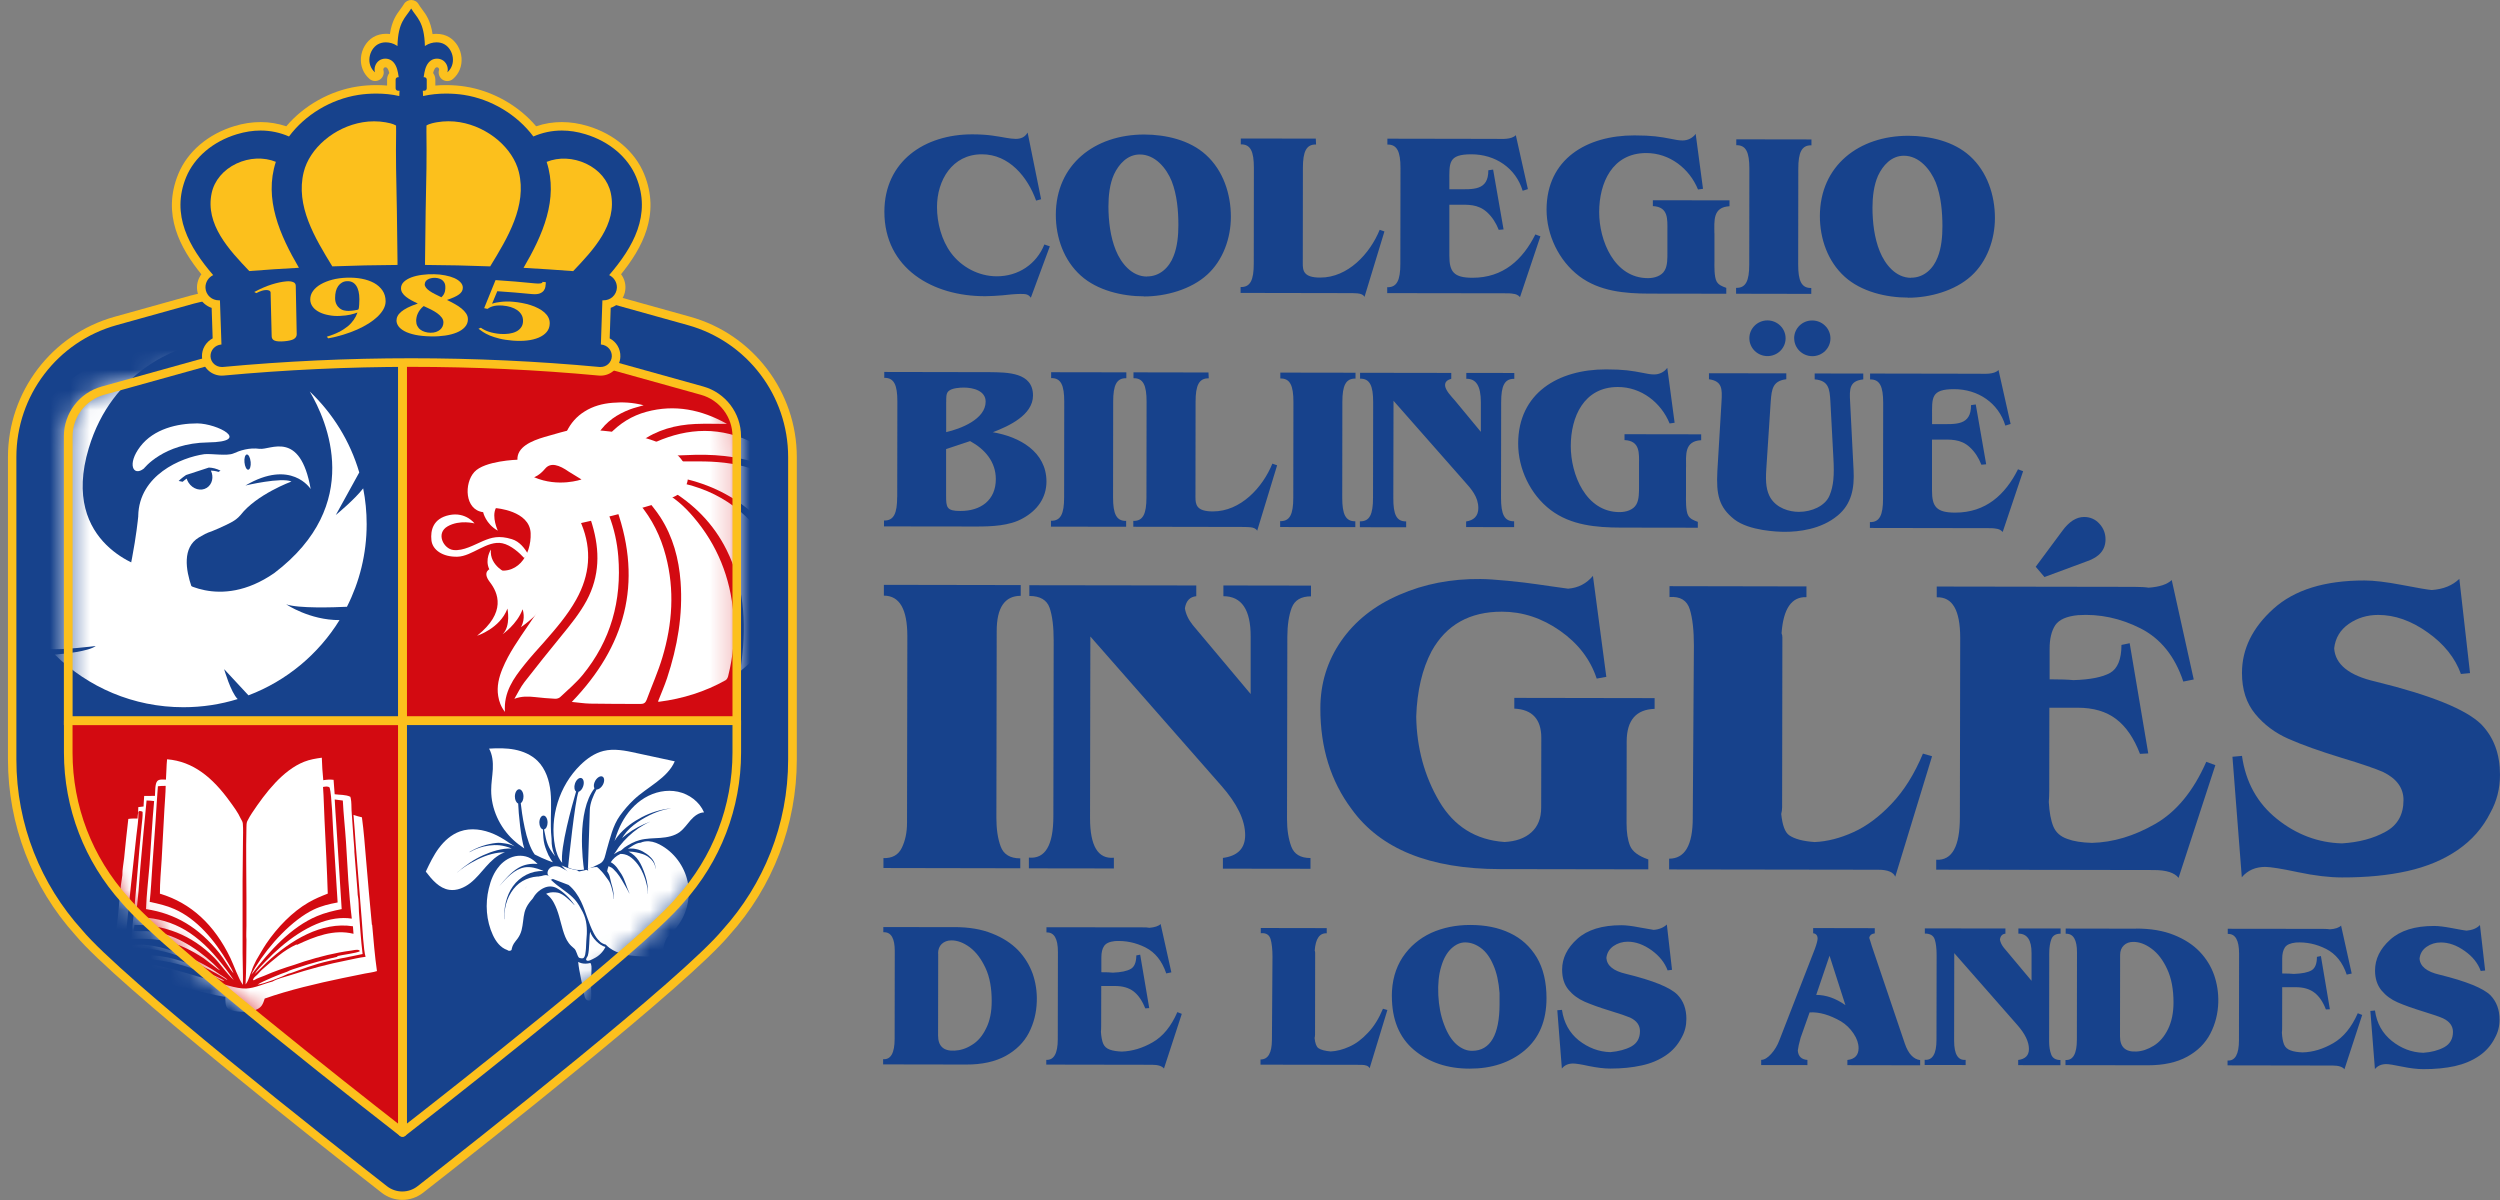 <svg xmlns="http://www.w3.org/2000/svg" width="125" height="60" viewBox="0 0 125 60" fill="none"><rect x="0" y="0" width="125" height="60" fill="#808080" stroke="none"/><g clip-path="url(#clip0_1274_274)"><path fill-rule="evenodd" clip-rule="evenodd" d="M90.81 49.745C91.3 49.745 91.787 49.916 92.271 50.257L91.477 47.786L90.81 49.748V49.745ZM90.481 50.617L90.029 51.893C89.95 52.171 89.906 52.383 89.89 52.525C89.912 52.816 90.07 52.974 90.371 52.996V53.255L88.059 53.252V52.993C88.214 52.993 88.379 52.895 88.556 52.699C88.733 52.503 88.869 52.276 88.967 52.017L90.741 47.452C90.832 47.205 90.877 47.028 90.88 46.933C90.88 46.776 90.807 46.684 90.658 46.662V46.403L93.738 46.409V46.668C93.577 46.687 93.485 46.766 93.463 46.895C93.479 46.943 93.495 47 93.517 47.06C93.539 47.123 93.561 47.202 93.59 47.3L95.243 52.184C95.417 52.69 95.673 52.961 96.008 53.005V53.264L92.369 53.258V52.999C92.739 52.958 92.929 52.759 92.929 52.408C92.929 52.171 92.847 51.928 92.679 51.679C92.511 51.426 92.303 51.224 92.05 51.069C91.484 50.743 90.962 50.592 90.481 50.62V50.617ZM101.577 49.038V47.657C101.58 47.006 101.362 46.681 100.919 46.681V46.422L103.031 46.425V46.684C102.794 46.684 102.639 46.772 102.569 46.959C102.5 47.142 102.462 47.376 102.462 47.66L102.456 52.064C102.456 52.32 102.49 52.541 102.56 52.724C102.629 52.907 102.784 52.999 103.022 53.002V53.261L100.909 53.258V52.999C101.267 52.952 101.447 52.769 101.447 52.45C101.447 52.093 101.254 51.691 100.871 51.255L97.713 47.657L97.706 52.036C97.706 52.709 97.896 53.028 98.282 52.993V53.252L96.233 53.249V52.99C96.625 53.024 96.824 52.693 96.824 51.995L96.831 47.758C96.831 47.42 96.799 47.155 96.733 46.962C96.666 46.772 96.505 46.678 96.242 46.678V46.419L100.271 46.425V46.684C100.116 46.697 100.024 46.794 99.996 46.974C100.018 47.114 100.081 47.246 100.185 47.379L101.58 49.044L101.577 49.038ZM106.006 47.748L106 51.818C106 52.352 106.272 52.604 106.819 52.576C107.107 52.563 107.398 52.465 107.689 52.285C107.979 52.105 108.217 51.83 108.4 51.458C108.583 51.085 108.675 50.639 108.675 50.118C108.675 49.47 108.571 48.914 108.362 48.462C108.153 48.008 107.894 47.666 107.584 47.439C107.277 47.208 106.971 47.095 106.67 47.095C106.474 47.095 106.313 47.151 106.193 47.268C106.07 47.385 106.006 47.546 106.006 47.748ZM106.806 46.428C107.537 46.428 108.166 46.535 108.694 46.747C109.222 46.959 109.652 47.237 109.981 47.581C110.31 47.925 110.55 48.314 110.705 48.75C110.857 49.189 110.926 49.644 110.914 50.121C110.898 50.683 110.765 51.202 110.515 51.685C110.265 52.165 109.88 52.551 109.358 52.835C108.836 53.122 108.182 53.264 107.394 53.264L103.274 53.258V52.999C103.651 53.028 103.844 52.686 103.844 51.982L103.85 47.622C103.85 47 103.673 46.687 103.316 46.687H103.284V46.428L106.806 46.434V46.428ZM114.11 48.674C114.376 48.674 114.569 48.684 114.689 48.696C115.094 48.681 115.391 48.624 115.571 48.519C115.755 48.415 115.846 48.191 115.846 47.843L116.045 47.802L116.494 50.462L116.295 50.472C116.15 50.093 115.957 49.812 115.72 49.631C115.483 49.451 115.173 49.36 114.793 49.36H114.11L114.107 51.359C114.107 51.47 114.104 51.562 114.095 51.631C114.107 51.881 114.145 52.08 114.202 52.222C114.262 52.37 114.376 52.468 114.544 52.525C114.689 52.579 114.888 52.611 115.132 52.62C115.644 52.607 116.153 52.453 116.662 52.159C117.171 51.865 117.579 51.366 117.889 50.661L118.11 50.747L117.222 53.464C117.124 53.34 116.928 53.277 116.634 53.277L111.378 53.268V53.028C111.758 53.05 111.948 52.712 111.948 52.014L111.954 47.673C111.954 47.009 111.764 46.681 111.388 46.697V46.438L116.15 46.444C116.311 46.444 116.428 46.453 116.498 46.466C116.763 46.447 116.95 46.384 117.054 46.279L117.585 48.677L117.336 48.731C117.133 48.121 116.789 47.692 116.302 47.445C115.815 47.199 115.312 47.095 114.793 47.126C114.521 47.155 114.338 47.234 114.246 47.369C114.155 47.505 114.11 47.692 114.11 47.935V48.671V48.674ZM123.998 46.251L124.257 48.526L124.036 48.548C123.896 48.159 123.628 47.824 123.232 47.546C122.837 47.265 122.442 47.123 122.04 47.123C121.775 47.123 121.538 47.196 121.329 47.341C121.123 47.486 121.003 47.682 120.978 47.932C121.003 48.32 121.339 48.586 121.974 48.734C123.312 49.063 124.162 49.407 124.526 49.767C124.826 50.08 124.978 50.484 124.978 50.984C124.978 51.315 124.899 51.619 124.744 51.897C124.56 52.263 124.298 52.563 123.953 52.797C123.609 53.031 123.207 53.201 122.742 53.306C122.281 53.407 121.753 53.46 121.165 53.457C120.858 53.457 120.501 53.413 120.102 53.331C119.701 53.246 119.438 53.205 119.315 53.205C119.075 53.205 118.885 53.287 118.746 53.454L118.518 50.548L118.749 50.526C118.837 51.164 119.122 51.669 119.593 52.048C120.067 52.424 120.589 52.623 121.165 52.639C121.572 52.611 121.92 52.519 122.211 52.361C122.502 52.2 122.648 51.944 122.648 51.593C122.648 51.303 122.483 51.075 122.154 50.917C121.987 50.841 121.648 50.724 121.136 50.567C120.624 50.409 120.207 50.26 119.881 50.118C119.555 49.976 119.286 49.777 119.071 49.518C118.86 49.255 118.752 48.927 118.752 48.526C118.752 47.951 119.005 47.436 119.511 46.981C120.017 46.526 120.75 46.295 121.708 46.298C121.933 46.298 122.236 46.336 122.616 46.409C122.999 46.482 123.236 46.523 123.324 46.532C123.606 46.51 123.827 46.422 123.988 46.261L123.998 46.251Z" fill="#17428C"></path><path fill-rule="evenodd" clip-rule="evenodd" d="M46.91 47.673L46.904 51.773C46.904 52.307 47.176 52.56 47.726 52.532C48.017 52.519 48.308 52.431 48.599 52.244C48.896 52.064 49.13 51.786 49.31 51.41C49.497 51.037 49.585 50.582 49.585 50.061C49.585 49.407 49.487 48.848 49.275 48.399C49.06 47.938 48.798 47.594 48.488 47.363C48.181 47.136 47.875 47.019 47.571 47.019C47.372 47.019 47.214 47.082 47.087 47.196C46.964 47.316 46.904 47.477 46.904 47.673H46.91ZM47.71 46.355C48.45 46.355 49.076 46.46 49.61 46.678C50.145 46.886 50.572 47.17 50.907 47.512C51.236 47.859 51.476 48.251 51.634 48.687C51.786 49.126 51.855 49.59 51.84 50.067C51.824 50.633 51.694 51.154 51.444 51.641C51.191 52.127 50.803 52.51 50.278 52.8C49.753 53.084 49.095 53.23 48.308 53.227L44.156 53.22V52.958C44.539 52.99 44.732 52.652 44.732 51.938L44.738 47.55C44.738 46.921 44.561 46.611 44.2 46.611H44.166V46.352L47.71 46.358V46.355ZM55.062 48.611C55.33 48.611 55.523 48.617 55.643 48.633C56.051 48.617 56.352 48.554 56.535 48.447C56.718 48.346 56.813 48.124 56.816 47.771L57.009 47.733L57.462 50.405L57.262 50.418C57.111 50.036 56.918 49.755 56.677 49.568C56.44 49.388 56.13 49.3 55.751 49.3H55.062L55.058 51.312C55.058 51.423 55.055 51.511 55.046 51.587C55.062 51.833 55.099 52.036 55.157 52.178C55.217 52.323 55.33 52.427 55.498 52.484C55.65 52.538 55.843 52.569 56.092 52.579C56.608 52.56 57.12 52.411 57.632 52.115C58.148 51.821 58.559 51.315 58.868 50.605L59.09 50.693L58.198 53.426C58.097 53.302 57.901 53.239 57.604 53.239L52.314 53.23V52.993C52.697 53.012 52.886 52.671 52.889 51.969L52.896 47.6C52.896 46.93 52.709 46.608 52.323 46.621V46.362L57.117 46.368C57.281 46.368 57.395 46.371 57.468 46.39C57.733 46.368 57.926 46.308 58.031 46.2L58.568 48.617L58.312 48.671C58.106 48.055 57.759 47.619 57.275 47.373C56.782 47.126 56.276 47.025 55.757 47.053C55.479 47.082 55.299 47.161 55.204 47.303C55.112 47.436 55.068 47.629 55.068 47.869V48.614L55.062 48.611Z" fill="#17428C"></path><path fill-rule="evenodd" clip-rule="evenodd" d="M63.036 46.4L66.337 46.406V46.665C65.98 46.646 65.777 46.934 65.736 47.531C65.749 47.556 65.758 47.594 65.758 47.635L65.752 51.729C65.752 51.78 65.746 51.84 65.73 51.9C65.755 52.165 65.818 52.329 65.916 52.405C66.043 52.494 66.248 52.547 66.536 52.573C66.837 52.557 67.15 52.478 67.466 52.333C67.791 52.19 68.098 51.96 68.392 51.644C68.696 51.331 68.942 50.93 69.148 50.437L69.369 50.5L68.481 53.413C68.433 53.303 68.294 53.242 68.07 53.242L63.026 53.233V52.974C63.406 52.974 63.592 52.648 63.596 51.998L63.624 47.831C63.624 47.471 63.592 47.17 63.529 46.956C63.463 46.734 63.295 46.636 63.039 46.662V46.403L63.036 46.4ZM71.915 49.755C71.943 50.307 72.041 50.807 72.209 51.239C72.376 51.685 72.585 52.01 72.835 52.228C73.091 52.443 73.347 52.547 73.616 52.541C74.071 52.538 74.409 52.333 74.637 51.941C74.862 51.549 74.975 50.974 74.978 50.225V49.657C74.937 49.094 74.833 48.624 74.665 48.248C74.504 47.869 74.296 47.584 74.043 47.398C73.793 47.215 73.53 47.12 73.255 47.12C73.018 47.12 72.787 47.221 72.566 47.426C72.345 47.635 72.174 47.935 72.06 48.33C71.94 48.718 71.889 49.192 71.915 49.755ZM69.591 49.812C69.591 49.056 69.774 48.406 70.131 47.862C70.492 47.322 70.966 46.924 71.557 46.646C72.145 46.381 72.8 46.248 73.508 46.248C74.264 46.248 74.922 46.377 75.494 46.652C76.063 46.918 76.509 47.325 76.838 47.869C77.163 48.418 77.325 49.097 77.325 49.909C77.325 51.031 76.961 51.909 76.231 52.522C75.507 53.126 74.59 53.435 73.48 53.432C72.367 53.432 71.44 53.119 70.697 52.494C69.96 51.871 69.594 50.974 69.594 49.812H69.591ZM83.342 46.223L83.601 48.491L83.38 48.519C83.237 48.131 82.969 47.796 82.577 47.512C82.181 47.23 81.786 47.085 81.385 47.085C81.119 47.085 80.882 47.161 80.673 47.303C80.464 47.452 80.347 47.651 80.319 47.897C80.347 48.289 80.676 48.551 81.315 48.696C82.653 49.025 83.506 49.369 83.87 49.733C84.17 50.042 84.319 50.443 84.319 50.946C84.319 51.284 84.243 51.584 84.088 51.865C83.901 52.228 83.639 52.535 83.297 52.765C82.953 52.999 82.548 53.173 82.087 53.271C81.622 53.375 81.097 53.429 80.509 53.429C80.199 53.429 79.845 53.381 79.446 53.303C79.048 53.214 78.785 53.176 78.656 53.176C78.419 53.176 78.232 53.255 78.093 53.426L77.865 50.513L78.099 50.494C78.188 51.129 78.469 51.641 78.94 52.02C79.415 52.389 79.939 52.592 80.515 52.607C80.92 52.569 81.271 52.484 81.562 52.326C81.853 52.165 81.998 51.909 81.998 51.559C81.998 51.258 81.837 51.04 81.505 50.879C81.337 50.807 80.996 50.687 80.483 50.532C79.971 50.377 79.557 50.225 79.228 50.083C78.906 49.941 78.637 49.742 78.422 49.483C78.207 49.221 78.106 48.892 78.106 48.481C78.106 47.913 78.359 47.395 78.865 46.943C79.37 46.488 80.104 46.261 81.065 46.261C81.29 46.261 81.59 46.295 81.976 46.371C82.355 46.441 82.592 46.478 82.684 46.494C82.962 46.472 83.187 46.374 83.345 46.223H83.342Z" fill="#17428C"></path><path fill-rule="evenodd" clip-rule="evenodd" d="M62.533 34.695V31.835C62.539 30.49 62.084 29.81 61.17 29.81V29.273L65.55 29.28V29.817C65.056 29.817 64.737 30.006 64.588 30.382C64.443 30.765 64.37 31.248 64.367 31.839L64.351 40.966C64.351 41.493 64.424 41.951 64.566 42.331C64.712 42.713 65.031 42.902 65.524 42.902V43.439L61.145 43.433V42.896C61.888 42.798 62.258 42.416 62.258 41.755C62.258 41.01 61.86 40.185 61.063 39.282L54.518 31.826L54.502 40.903C54.502 42.296 54.897 42.959 55.694 42.886V43.423L51.444 43.417V42.88C52.26 42.956 52.668 42.267 52.668 40.817L52.684 32.038C52.684 31.336 52.617 30.79 52.481 30.392C52.342 29.997 52.004 29.798 51.467 29.798V29.261L59.814 29.273V29.81C59.495 29.842 59.305 30.038 59.245 30.414C59.289 30.698 59.419 30.979 59.637 31.251L62.53 34.698L62.533 34.695Z" fill="#17428C"></path><path fill-rule="evenodd" clip-rule="evenodd" d="M79.645 28.78L80.316 33.842L79.835 33.93C79.519 32.97 78.906 32.17 77.998 31.535C77.091 30.9 76.12 30.584 75.092 30.584C73.48 30.584 72.31 31.242 71.579 32.562C71.112 33.45 70.855 34.54 70.811 35.829C70.836 37.393 71.222 38.805 71.959 40.062C72.699 41.319 73.787 41.999 75.225 42.1C75.791 42.071 76.24 41.913 76.566 41.62C76.895 41.326 77.059 40.915 77.059 40.381L77.065 36.893C77.065 35.965 76.616 35.472 75.715 35.431V34.894L82.731 34.906V35.443C81.802 35.472 81.337 36.015 81.334 37.074L81.328 41.165C81.328 41.626 81.385 41.999 81.501 42.286C81.618 42.574 81.922 42.801 82.415 42.972V43.468L74.985 43.455C71.485 43.449 69.015 42.447 67.58 40.454C66.536 39.057 66.014 37.38 66.018 35.415C66.018 34.167 66.369 33.045 67.058 32.047C67.75 31.052 68.718 30.281 69.964 29.741C71.206 29.198 72.56 28.935 74.027 28.951C74.33 28.951 74.789 28.983 75.389 29.04C75.993 29.1 76.487 29.157 76.869 29.216C77.255 29.276 77.767 29.343 78.406 29.434C78.915 29.393 79.326 29.179 79.649 28.79L79.645 28.78Z" fill="#17428C"></path><path fill-rule="evenodd" clip-rule="evenodd" d="M83.481 29.308L90.323 29.321V29.858C89.58 29.829 89.166 30.43 89.078 31.665C89.106 31.722 89.119 31.794 89.119 31.88L89.106 40.359C89.106 40.473 89.09 40.587 89.062 40.7C89.119 41.26 89.248 41.61 89.454 41.759C89.713 41.942 90.14 42.062 90.734 42.103C91.36 42.075 92.005 41.91 92.666 41.61C93.327 41.313 93.966 40.836 94.585 40.182C95.202 39.531 95.724 38.697 96.147 37.68L96.603 37.813L94.763 43.834C94.665 43.604 94.38 43.487 93.915 43.487L83.456 43.471V42.934C84.243 42.934 84.635 42.261 84.638 40.915L84.695 32.287C84.695 31.526 84.629 30.919 84.49 30.468C84.35 30.019 84.015 29.81 83.475 29.852V29.314L83.481 29.308Z" fill="#17428C"></path><path fill-rule="evenodd" clip-rule="evenodd" d="M102.225 28.853L101.785 28.338L103.113 26.547C103.452 26.083 103.815 25.849 104.204 25.849C104.508 25.849 104.764 25.959 104.969 26.184C105.175 26.408 105.276 26.67 105.276 26.97C105.276 27.488 104.969 27.852 104.359 28.06L102.228 28.85L102.225 28.853Z" fill="#17428C"></path><path fill-rule="evenodd" clip-rule="evenodd" d="M102.475 33.965C103.025 33.965 103.423 33.981 103.673 34.006C104.514 33.981 105.124 33.857 105.504 33.646C105.88 33.431 106.073 32.963 106.073 32.246L106.484 32.161L107.413 37.671L106.999 37.693C106.696 36.903 106.297 36.322 105.801 35.949C105.308 35.573 104.669 35.386 103.885 35.386H102.468L102.462 39.538C102.462 39.768 102.452 39.952 102.44 40.097C102.468 40.615 102.544 41.026 102.667 41.323C102.791 41.623 103.028 41.831 103.372 41.948C103.679 42.065 104.084 42.128 104.593 42.144C105.655 42.119 106.711 41.8 107.768 41.193C108.82 40.587 109.671 39.553 110.313 38.091L110.768 38.258L108.928 43.894C108.726 43.635 108.321 43.506 107.707 43.502L96.811 43.484V42.988C97.599 43.032 97.991 42.331 97.994 40.883L98.01 31.889C98.01 30.512 97.624 29.839 96.837 29.864V29.327L106.708 29.343C107.04 29.343 107.284 29.359 107.429 29.384C107.979 29.346 108.365 29.216 108.587 29.002L109.687 33.974L109.165 34.079C108.748 32.818 108.033 31.93 107.028 31.419C106.019 30.91 104.976 30.686 103.901 30.758C103.335 30.812 102.955 30.979 102.765 31.257C102.579 31.538 102.481 31.927 102.481 32.429V33.959L102.475 33.965Z" fill="#17428C"></path><path fill-rule="evenodd" clip-rule="evenodd" d="M122.967 28.942L123.501 33.655L123.046 33.699C122.755 32.894 122.205 32.202 121.383 31.621C120.564 31.036 119.739 30.746 118.91 30.746C118.36 30.746 117.867 30.897 117.44 31.194C117.01 31.494 116.766 31.902 116.709 32.417C116.763 33.222 117.452 33.775 118.777 34.079C121.547 34.758 123.312 35.472 124.067 36.221C124.69 36.865 125 37.702 125 38.742C125 39.427 124.839 40.059 124.519 40.634C124.14 41.392 123.593 42.014 122.882 42.501C122.17 42.991 121.332 43.338 120.374 43.553C119.413 43.768 118.325 43.875 117.102 43.872C116.463 43.872 115.729 43.784 114.904 43.61C114.076 43.433 113.529 43.348 113.269 43.345C112.776 43.345 112.384 43.515 112.09 43.863L111.622 37.838L112.099 37.794C112.286 39.111 112.868 40.163 113.848 40.947C114.828 41.733 115.913 42.138 117.102 42.169C117.946 42.116 118.67 41.923 119.271 41.591C119.875 41.266 120.175 40.735 120.175 40.002C120.175 39.399 119.837 38.934 119.154 38.599C118.803 38.445 118.101 38.198 117.038 37.879C115.979 37.554 115.11 37.244 114.436 36.947C113.763 36.653 113.203 36.236 112.76 35.696C112.318 35.159 112.096 34.474 112.099 33.639C112.099 32.452 112.624 31.381 113.674 30.436C114.724 29.491 116.238 29.021 118.233 29.024C118.698 29.024 119.324 29.1 120.118 29.251C120.908 29.406 121.399 29.485 121.588 29.501C122.17 29.46 122.625 29.273 122.964 28.945L122.967 28.942Z" fill="#17428C"></path><path fill-rule="evenodd" clip-rule="evenodd" d="M44.194 29.242L51.036 29.254V29.791C50.236 29.791 49.835 30.382 49.835 31.554L49.819 40.893C49.819 41.455 49.889 41.932 50.034 42.324C50.18 42.719 50.505 42.918 51.014 42.918V43.414L44.172 43.401V42.905C44.608 42.918 44.915 42.751 45.089 42.394C45.263 42.037 45.351 41.62 45.351 41.146L45.367 31.807C45.367 30.461 44.978 29.782 44.194 29.782V29.245V29.242Z" fill="#17428C"></path><path fill-rule="evenodd" clip-rule="evenodd" d="M101.15 23.558L100.9 23.464C100.264 24.737 99.284 25.634 97.757 25.631C96.815 25.631 96.6 25.324 96.6 24.531V21.979H96.925C97.523 21.979 98.022 21.934 98.487 22.358C98.75 22.598 98.939 22.904 99.069 23.236L99.309 23.214L98.788 20.222L98.551 20.257C98.56 21.29 97.773 21.205 96.985 21.205H96.603V20.829C96.603 19.89 96.533 19.458 97.703 19.458C98.898 19.458 99.923 20.143 100.267 21.28L100.53 21.198L99.926 18.5C99.698 18.734 99.221 18.687 98.924 18.687L93.504 18.677V18.971C93.994 18.962 94.159 19.325 94.159 20.146L94.152 24.936C94.152 25.754 93.982 26.117 93.495 26.105V26.398L99.417 26.408C99.55 26.408 99.679 26.408 99.799 26.433C99.932 26.446 100.037 26.493 100.135 26.598L101.156 23.558H101.15ZM89.71 16.915C89.71 17.407 90.115 17.805 90.614 17.809C91.117 17.809 91.522 17.41 91.522 16.918C91.522 16.425 91.117 16.027 90.614 16.024C90.111 16.02 89.707 16.422 89.707 16.915H89.71ZM87.468 16.911C87.468 17.404 87.873 17.802 88.372 17.805C88.875 17.805 89.28 17.407 89.28 16.915C89.28 16.422 88.875 16.024 88.376 16.02C87.873 16.02 87.468 16.419 87.468 16.911ZM85.444 18.962C86.115 19.056 86.112 19.445 86.077 20.064L85.868 23.558C85.808 24.721 85.938 25.353 86.712 25.966C87.452 26.541 88.872 26.591 89.245 26.591C89.912 26.591 91.05 26.477 91.888 25.773C92.581 25.198 92.726 24.402 92.679 23.511L92.505 20.074C92.47 19.451 92.47 19.041 93.163 18.971V18.677L90.734 18.674V18.968C91.439 19.028 91.484 19.451 91.519 20.071L91.67 22.911C91.718 23.754 91.68 24.294 91.477 24.775C91.262 25.302 90.579 25.593 89.947 25.593C89.47 25.593 88.85 25.416 88.527 24.898C88.325 24.557 88.265 24.146 88.316 23.432L88.537 20.064C88.584 19.454 88.635 19.044 89.315 18.962V18.668L85.448 18.662V18.955L85.444 18.962ZM84.303 23.369C84.303 22.746 84.208 22.055 85.059 22.01V21.716L81.226 21.71V22.004C82.014 22.042 81.954 22.661 81.951 23.236V24.317C81.951 24.598 81.96 24.974 81.818 25.22C81.663 25.501 81.293 25.605 80.98 25.605C79.285 25.605 78.536 23.713 78.539 22.304C78.539 20.851 79.187 19.35 80.894 19.35C82.064 19.35 83.054 20.127 83.481 21.173L83.731 21.138L83.364 18.393C83.209 18.605 82.969 18.722 82.706 18.722C82.526 18.722 82.349 18.687 82.169 18.649C81.562 18.532 81.201 18.472 80.306 18.469C77.919 18.466 75.911 19.647 75.908 22.181C75.908 23.435 76.512 24.727 77.537 25.504C78.552 26.269 79.816 26.376 81.046 26.38L84.891 26.386V26.092C84.701 26.023 84.499 25.95 84.404 25.764C84.284 25.539 84.297 24.989 84.3 24.73V23.369H84.303ZM75.058 20.115C75.058 19.293 75.225 18.93 75.715 18.943V18.649L73.315 18.646V18.94C73.805 18.93 74.043 19.293 74.043 20.115V21.593L72.73 20.007C72.575 19.831 72.253 19.502 72.253 19.256C72.253 19.069 72.398 18.987 72.563 18.94V18.646L68.003 18.639V18.933C68.493 18.924 68.658 19.287 68.658 20.108L68.651 24.895C68.651 25.716 68.484 26.079 67.994 26.067V26.361L70.308 26.364V26.07C69.818 26.079 69.663 25.716 69.666 24.895L69.676 20.039L73.214 24.058C73.571 24.456 73.916 24.844 73.916 25.407C73.916 25.805 73.688 26.016 73.306 26.073V26.354L75.706 26.357V26.064C75.216 26.073 75.051 25.71 75.051 24.888L75.058 20.115ZM67.118 20.102C67.118 19.281 67.286 18.917 67.776 18.93V18.636L64.016 18.63V18.924C64.506 18.914 64.671 19.278 64.671 20.099L64.664 24.885C64.664 25.707 64.497 26.07 64.007 26.057V26.351L67.766 26.357V26.064C67.276 26.073 67.112 25.71 67.112 24.888L67.118 20.102ZM63.855 23.265L63.618 23.182C63.137 24.367 62.037 25.574 60.642 25.571C59.82 25.571 59.773 25.23 59.773 24.854L59.779 20.09C59.779 19.268 59.95 18.905 60.437 18.917L60.424 18.624L56.674 18.617V18.911C57.164 18.902 57.329 19.265 57.329 20.086L57.322 24.873C57.322 25.694 57.152 26.057 56.665 26.045V26.338L62.072 26.348C62.192 26.348 62.359 26.348 62.502 26.361C62.657 26.373 62.799 26.421 62.859 26.538L63.855 23.268V23.265ZM55.659 20.083C55.659 19.262 55.827 18.898 56.317 18.911V18.617L52.557 18.611V18.905C53.047 18.895 53.212 19.259 53.212 20.08L53.206 24.866C53.206 25.688 53.038 26.051 52.548 26.038V26.332L56.307 26.338V26.045C55.817 26.054 55.653 25.691 55.653 24.869L55.659 20.083ZM47.309 22.453L48.504 22.055C49.244 22.456 49.791 23.088 49.791 23.956C49.791 25.012 49.035 25.552 48.02 25.549C47.328 25.549 47.305 25.372 47.305 24.775V22.453H47.309ZM47.312 20.093C47.312 19.941 47.29 19.669 47.432 19.552C47.599 19.401 47.995 19.379 48.197 19.379C48.652 19.379 49.285 19.534 49.282 20.083C49.282 20.965 48.026 21.442 47.309 21.606V20.093H47.312ZM44.858 24.854C44.858 25.675 44.687 26.038 44.2 26.026V26.32L48.82 26.326C49.572 26.326 50.48 26.294 51.138 25.918C51.868 25.52 52.32 24.888 52.323 24.08C52.323 22.588 50.98 21.837 49.642 21.612C50.429 21.309 51.65 20.759 51.65 19.774C51.65 18.611 50.363 18.62 49.503 18.608L44.213 18.598V18.892C44.703 18.883 44.868 19.246 44.868 20.067L44.861 24.854H44.858Z" fill="#17428C"></path><path fill-rule="evenodd" clip-rule="evenodd" d="M95.553 13.891C94.788 13.891 94.254 13.221 93.991 12.574C93.716 11.904 93.624 11.108 93.624 10.378C93.624 9.863 93.688 9.263 93.903 8.783C94.143 8.268 94.573 7.787 95.193 7.787C95.967 7.787 96.527 8.483 96.789 9.127C97.052 9.806 97.121 10.593 97.121 11.319C97.121 11.825 97.071 12.4 96.881 12.867C96.666 13.43 96.198 13.888 95.553 13.885V13.891ZM95.408 14.886C96.495 14.886 97.747 14.539 98.56 13.8C99.36 13.073 99.746 11.961 99.746 10.902C99.746 9.765 99.366 8.59 98.497 7.803C97.687 7.064 96.492 6.792 95.417 6.789C92.948 6.786 90.997 8.283 90.994 10.805C90.994 11.929 91.382 13.07 92.243 13.844C93.065 14.583 94.307 14.88 95.404 14.88L95.408 14.886ZM89.915 8.438C89.915 7.617 90.086 7.254 90.573 7.266V6.972L86.814 6.966V7.26C87.304 7.25 87.468 7.614 87.468 8.435L87.462 13.221C87.462 14.043 87.294 14.406 86.804 14.393V14.687L90.564 14.694V14.4C90.073 14.409 89.909 14.046 89.909 13.225L89.915 8.438ZM85.719 11.67C85.719 11.048 85.625 10.356 86.475 10.312V10.018L82.643 10.012V10.305C83.43 10.343 83.37 10.963 83.37 11.537V12.618C83.37 12.899 83.38 13.275 83.234 13.521C83.079 13.803 82.709 13.907 82.4 13.907C80.705 13.907 79.955 12.014 79.959 10.605C79.959 9.152 80.607 7.652 82.314 7.652C83.484 7.652 84.474 8.429 84.901 9.475L85.15 9.44L84.784 6.694C84.629 6.906 84.388 7.023 84.126 7.023C83.946 7.023 83.769 6.988 83.588 6.95C82.981 6.833 82.621 6.773 81.726 6.77C79.339 6.767 77.331 7.949 77.328 10.482C77.328 11.736 77.932 13.029 78.959 13.806C79.974 14.57 81.239 14.678 82.469 14.681L86.314 14.687V14.393C86.124 14.324 85.922 14.251 85.827 14.065C85.707 13.841 85.719 13.291 85.723 13.032V11.67H85.719ZM77.018 11.816L76.768 11.721C76.133 12.994 75.152 13.891 73.625 13.888C72.683 13.888 72.468 13.582 72.468 12.789V10.236H72.794C73.391 10.236 73.891 10.192 74.356 10.615C74.618 10.855 74.808 11.162 74.937 11.493L75.178 11.471L74.656 8.479L74.416 8.514C74.425 9.547 73.638 9.462 72.85 9.462H72.468V9.086C72.468 8.148 72.398 7.715 73.568 7.715C74.763 7.715 75.788 8.4 76.133 9.538L76.395 9.456L75.791 6.758C75.563 6.991 75.086 6.944 74.789 6.944L69.369 6.934V7.228C69.859 7.219 70.024 7.582 70.024 8.404L70.017 13.193C70.017 14.011 69.847 14.374 69.36 14.362V14.656L75.282 14.665C75.415 14.665 75.544 14.665 75.665 14.69C75.797 14.703 75.905 14.75 76 14.855L77.021 11.816H77.018ZM69.221 11.572L68.984 11.49C68.503 12.675 67.403 13.882 66.008 13.879C65.183 13.879 65.135 13.537 65.139 13.161L65.145 8.397C65.145 7.576 65.316 7.213 65.803 7.225L65.79 6.931L62.04 6.925V7.219C62.53 7.209 62.694 7.573 62.694 8.394L62.688 13.18C62.688 14.002 62.52 14.365 62.03 14.352V14.646L67.437 14.656C67.558 14.656 67.725 14.656 67.867 14.668C68.022 14.681 68.165 14.728 68.225 14.845L69.221 11.575V11.572ZM57.351 13.828C56.586 13.828 56.051 13.158 55.789 12.511C55.517 11.841 55.422 11.045 55.422 10.315C55.422 9.8 55.482 9.2 55.7 8.719C55.941 8.205 56.371 7.724 56.99 7.724C57.765 7.724 58.328 8.419 58.587 9.064C58.85 9.743 58.919 10.53 58.919 11.256C58.919 11.762 58.868 12.337 58.679 12.804C58.464 13.367 57.996 13.825 57.351 13.822V13.828ZM57.205 14.823C58.29 14.823 59.545 14.476 60.358 13.736C61.158 13.01 61.544 11.898 61.544 10.839C61.544 9.702 61.164 8.527 60.295 7.74C59.485 7.001 58.29 6.729 57.215 6.726C54.742 6.723 52.794 8.22 52.791 10.741C52.791 11.866 53.18 13.007 54.04 13.78C54.862 14.52 56.105 14.817 57.202 14.817L57.205 14.823ZM52.494 12.318L52.219 12.223C51.824 13.209 50.916 13.815 49.841 13.815C48.934 13.815 48.077 13.354 47.552 12.649C47.075 12.005 46.85 11.136 46.85 10.35C46.85 9.023 47.606 7.712 49.098 7.715C50.458 7.715 51.387 8.855 51.805 10.03L52.055 9.961L51.381 6.628C51.248 6.852 51.059 6.944 50.783 6.944C50.641 6.944 50.486 6.919 50.341 6.897C49.838 6.814 49.446 6.72 48.621 6.717C46.221 6.713 44.226 8.069 44.219 10.58C44.216 13.42 46.635 14.82 49.263 14.81C49.55 14.81 49.835 14.788 50.123 14.766C50.398 14.732 50.803 14.697 51.005 14.697C51.147 14.697 51.245 14.697 51.327 14.722C51.41 14.744 51.47 14.791 51.542 14.886L52.491 12.318H52.494Z" fill="#17428C"></path><path d="M20.116 59.785C19.79 59.785 19.471 59.675 19.215 59.476C16.138 57.075 5.957 49.056 3.937 46.63C1.79 44.254 0.61 41.184 0.61 37.983V22.854C0.61 19.698 2.735 16.899 5.78 16.052L9.631 14.978C9.691 14.962 15.12 13.601 18.7 13.601C19.076 13.601 19.424 13.616 19.733 13.645C20.767 13.743 21.64 13.749 22.567 13.758C24.375 13.774 26.244 13.79 29.504 14.498C29.573 14.514 29.634 14.564 29.659 14.63C29.668 14.659 29.675 14.687 29.671 14.716L34.455 16.049C37.5 16.895 39.625 19.695 39.625 22.851V37.98C39.625 41.181 38.443 44.254 36.299 46.627C34.275 49.056 24.094 57.071 21.02 59.472C20.764 59.671 20.445 59.782 20.119 59.782L20.116 59.785Z" fill="#17428C"></path><path d="M18.7 13.815C19.057 13.815 19.398 13.828 19.711 13.86C22.801 14.153 24.565 13.645 29.456 14.709C29.422 14.757 29.387 14.804 29.352 14.851L34.395 16.257C37.358 17.082 39.407 19.78 39.407 22.851V37.98C39.407 41.25 38.167 44.232 36.134 46.485C34.133 48.898 23.797 57.03 20.881 59.308C20.657 59.485 20.385 59.574 20.113 59.574C19.841 59.574 19.572 59.485 19.345 59.308C16.429 57.03 6.093 48.898 4.092 46.485C2.058 44.236 0.819 41.253 0.819 37.98V22.851C0.819 19.777 2.868 17.082 5.831 16.257L9.682 15.183C9.682 15.183 15.098 13.815 18.693 13.815M18.7 13.386C15.095 13.386 9.805 14.709 9.584 14.766C9.581 14.766 9.577 14.766 9.574 14.766L5.723 15.84C2.586 16.715 0.398 19.597 0.398 22.848V37.977C0.398 41.231 1.6 44.352 3.778 46.766C5.821 49.214 16.009 57.236 19.088 59.64C19.383 59.87 19.749 59.994 20.119 59.994C20.489 59.994 20.859 59.867 21.15 59.64C24.23 57.236 34.417 49.214 36.46 46.766C38.642 44.352 39.84 41.231 39.84 37.977V22.848C39.84 19.593 37.649 16.712 34.516 15.84L29.858 14.542C29.804 14.412 29.69 14.314 29.551 14.286C26.272 13.572 24.391 13.556 22.57 13.54C21.65 13.534 20.783 13.525 19.756 13.427C19.439 13.395 19.085 13.383 18.703 13.383L18.7 13.386Z" fill="#FCC01D"></path><path d="M20.126 15.452C19.911 15.452 19.699 15.48 19.49 15.537L5.141 19.534C4.12 19.818 3.412 20.75 3.412 21.811V36.037H20.126V15.452Z" fill="#17428C"></path><path d="M36.84 36.037V21.811C36.84 20.75 36.131 19.821 35.11 19.534L20.761 15.537C20.552 15.48 20.341 15.452 20.126 15.452V36.037H36.84Z" fill="#D30A11"></path><path d="M20.126 36.037V56.623C20.126 56.623 31.983 47.436 34.006 44.994C35.768 43.044 36.84 40.46 36.84 37.626V36.034H20.126V36.037Z" fill="#17428C"></path><path d="M3.409 36.037V37.63C3.409 40.463 4.48 43.048 6.242 44.997C8.265 47.439 20.122 56.623 20.122 56.623V36.037H3.409Z" fill="#D30A11"></path><path d="M28.859 43.512C28.859 43.512 28.502 43.468 28.075 43.272C28.075 43.272 28.96 44.223 29.257 44.362C29.554 44.501 29.592 44.283 29.545 44.16C29.497 44.036 28.859 43.512 28.859 43.512Z" fill="white"></path><path d="M29.393 43.42C29.393 43.42 29.709 43.345 29.833 43.351C29.956 43.357 30.449 44.043 30.512 44.472C30.576 44.905 30.142 45.003 30.108 44.946C30.073 44.889 29.542 44.466 29.532 44.416C29.523 44.365 29.39 43.417 29.39 43.417L29.393 43.42Z" fill="white"></path><path d="M27.667 43.938C27.667 43.938 27.455 43.749 27.278 43.755C27.101 43.762 26.415 44.011 26.336 44.267L26.26 44.526L27.667 43.938Z" fill="white"></path><mask id="mask0_1274_274" style="mask-type:luminance" maskUnits="userSpaceOnUse" x="3" y="15" width="18" height="22"><path d="M20.126 15.452C19.911 15.452 19.699 15.48 19.49 15.537L5.141 19.534C4.12 19.818 3.412 20.75 3.412 21.811V36.037H20.126V15.452Z" fill="white"></path></mask><g mask="url(#mask0_1274_274)"><path d="M7.193 23.429C7.193 23.429 8.167 22.152 10.399 22.121C12.632 22.089 10.855 21.173 9.862 21.17C8.872 21.17 7.69 21.442 7.013 22.326C6.336 23.211 6.662 23.846 7.19 23.429H7.193Z" fill="white"></path><path d="M12.989 22.443C12.461 22.367 11.993 22.528 11.674 22.671C11.354 22.813 10.564 22.671 10.213 22.709C9.046 22.876 6.953 23.757 6.912 25.792C6.912 25.792 6.912 25.801 6.912 25.808C6.912 25.811 6.912 25.817 6.912 25.823C6.877 26.177 6.57 29.09 5.568 31.595C5.568 31.595 7.579 32.016 10.178 30.654C10.178 30.654 9.834 30.079 9.587 29.365C9.28 28.48 9.116 27.378 9.935 26.879C10.529 26.528 10.295 26.708 10.928 26.421C11.563 26.133 11.778 26.035 12.031 25.748C12.831 24.715 14.573 24.076 14.573 24.076C14.067 23.849 12.271 24.276 12.271 24.276C14.557 22.93 15.522 24.433 15.534 24.452C15.01 21.47 13.511 22.516 12.986 22.44L12.989 22.443ZM10.928 23.596C10.928 23.596 10.782 23.539 10.545 23.53C10.697 23.846 10.614 24.215 10.343 24.389C10.045 24.579 9.638 24.462 9.426 24.13C9.385 24.064 9.353 23.997 9.334 23.928C9.268 23.975 9.198 24.029 9.132 24.089L8.932 24.048C8.932 24.048 9.072 23.906 9.302 23.751L10.444 23.378C10.633 23.385 10.826 23.432 11.026 23.533L10.924 23.596H10.928ZM12.534 23.094C12.553 23.302 12.499 23.479 12.414 23.486C12.328 23.495 12.243 23.331 12.224 23.119C12.202 22.911 12.256 22.734 12.341 22.724C12.426 22.715 12.512 22.879 12.531 23.091L12.534 23.094Z" fill="white"></path><path d="M17.346 30.341C17.976 29.1 18.333 27.694 18.333 26.206C18.333 25.593 18.273 24.996 18.159 24.418C17.732 24.977 16.79 25.751 16.79 25.751L17.963 23.622C17.504 22.058 16.638 20.668 15.487 19.575C16.36 21.05 18.209 25.239 13.713 28.654C10.94 30.572 8.86 28.932 8.86 28.932C8.86 28.932 8.635 29.346 8.6 29.611C8.566 29.877 8.698 29.95 8.164 29.839C7.633 29.728 6.865 29.318 6.744 28.964C6.621 28.61 7.298 28.411 7.298 28.411C7.298 28.411 2.972 27.302 4.436 22.415C5.619 18.469 8.91 17.376 10.137 17.101C9.818 17.066 9.492 17.05 9.166 17.05C6.267 17.05 3.68 18.396 2.001 20.497C1.752 21.685 1.866 23.808 1.866 23.808C1.417 23.05 1.303 22.042 1.277 21.546C0.468 22.911 0.003 24.503 0.003 26.206C0.003 26.639 0.035 27.068 0.092 27.485C0.787 27.956 1.967 28.165 1.967 28.165C1.312 28.256 0.531 28.12 0.19 28.048C0.534 29.728 1.341 31.242 2.466 32.448C3.08 32.515 4.787 32.3 4.787 32.3C4.433 32.572 3.184 32.695 2.741 32.73C4.395 34.357 6.665 35.361 9.17 35.361C10.115 35.361 11.026 35.219 11.883 34.954C11.535 34.609 11.206 33.456 11.206 33.456L12.423 34.767C14.323 34.047 15.923 32.711 16.976 31.005C15.481 31.011 14.308 30.215 14.308 30.215C14.912 30.43 16.701 30.37 17.353 30.338L17.346 30.341Z" fill="white"></path></g><mask id="mask1_1274_274" style="mask-type:luminance" maskUnits="userSpaceOnUse" x="20" y="15" width="17" height="22"><path d="M36.84 36.037V21.811C36.84 20.75 36.131 19.821 35.11 19.534L20.761 15.537C20.552 15.48 20.341 15.452 20.126 15.452V36.037H36.84Z" fill="white"></path></mask><g mask="url(#mask1_1274_274)"><path d="M32.087 21.862C29.712 21.299 28.328 21.543 28.328 21.543C28.328 21.543 27.888 21.653 27.227 21.849C26.566 22.045 25.846 22.352 25.871 22.986C25.871 22.986 24.23 23.034 23.718 23.599C23.202 24.162 23.227 25.492 24.157 25.609C24.157 25.609 24.28 26.193 24.891 26.534C24.891 26.534 24.571 25.849 24.793 25.407C24.793 25.407 26.481 25.53 26.532 26.654C26.579 27.779 25.826 28.897 24.562 28.42C24.562 28.42 24.065 28.55 24.489 29.1C24.913 29.649 25.321 30.616 23.854 31.788C23.854 31.788 25.004 31.422 25.371 30.43C25.371 30.43 25.555 31.298 25.128 31.712C25.128 31.712 25.849 31.223 26.13 30.464C26.13 30.464 26.301 30.929 26.045 31.358C26.045 31.358 28.612 29.728 28.331 26.872L28.113 26.357C28.113 26.357 32.849 25.378 33.877 24.743C34.904 24.108 34.465 22.421 32.09 21.859L32.087 21.862ZM26.706 23.862C26.706 23.862 26.971 23.776 27.253 23.438C27.531 23.1 27.958 23.246 28.441 23.584L29.074 23.972C29.074 23.972 27.92 24.386 26.706 23.862Z" fill="white"></path><path d="M26.399 27.703C26.25 27.435 25.985 27.075 25.593 26.958C24.944 26.759 24.574 26.872 24.148 27.052C23.724 27.233 23.167 27.558 22.671 27.501C22.174 27.444 21.776 26.661 22.383 26.316C22.99 25.972 23.727 26.171 23.727 26.171C23.727 26.171 23.288 25.583 22.465 25.754C21.643 25.925 21.52 26.528 21.571 27.011C21.621 27.495 22.13 27.852 22.867 27.836C23.607 27.82 24.35 27.008 25.115 27.163C25.551 27.252 26 27.669 26.197 27.89C26.301 27.902 26.282 27.751 26.399 27.703Z" fill="white"></path><path d="M24.546 27.476C24.546 27.476 24.223 27.972 24.467 28.468L25.39 28.686C25.39 28.686 24.454 28.307 24.546 27.476Z" fill="white"></path><path d="M32.897 35.083C33.051 34.691 33.219 34.306 33.352 33.911C33.87 32.344 34.152 30.742 34.029 29.087C33.943 27.94 33.652 26.85 33.026 25.871C32.805 25.523 32.53 25.214 32.28 24.882C32.479 24.765 32.694 24.639 32.916 24.522C32.957 24.5 33.032 24.525 33.08 24.55C33.715 24.857 34.225 25.324 34.674 25.852C35.866 27.248 36.514 28.869 36.672 30.695C36.764 31.75 36.662 32.79 36.406 33.813C36.387 33.889 36.337 33.981 36.273 34.015C35.243 34.59 34.136 34.935 32.966 35.086C32.944 35.086 32.919 35.083 32.893 35.08L32.897 35.083Z" fill="white"></path><path d="M28.59 35.096C31.262 32.322 32.135 29.175 30.845 25.485C31.154 25.356 31.474 25.217 31.799 25.094C31.837 25.078 31.919 25.135 31.957 25.179C32.606 25.944 33.036 26.825 33.289 27.792C33.738 29.498 33.621 31.194 33.121 32.865C32.906 33.589 32.593 34.284 32.331 34.995C32.277 35.137 32.188 35.197 32.043 35.197C31.199 35.194 30.351 35.197 29.507 35.181C29.203 35.175 28.9 35.124 28.59 35.096Z" fill="white"></path><path d="M37.013 33.567C37.045 33.333 37.067 33.159 37.089 32.986C37.32 31.09 37.197 29.239 36.33 27.498C35.676 26.184 34.683 25.189 33.422 24.446C33.374 24.418 33.327 24.389 33.279 24.361C33.273 24.361 33.273 24.351 33.257 24.332C33.434 24.203 33.576 24.054 33.848 24.105C36.046 24.522 37.646 25.741 38.696 27.694C39.062 28.373 39.277 29.106 39.401 29.864C39.42 29.981 39.413 30.114 39.372 30.221C38.939 31.302 38.351 32.287 37.523 33.115C37.377 33.26 37.213 33.39 37.013 33.564V33.567Z" fill="white"></path><path d="M29.51 25.928C29.763 25.849 30 25.782 30.231 25.697C30.361 25.65 30.415 25.678 30.465 25.805C30.712 26.455 30.857 27.125 30.914 27.817C31.091 30.028 30.544 32.025 29.128 33.753C28.796 34.154 28.391 34.496 28.008 34.856C27.948 34.913 27.841 34.941 27.759 34.938C27.42 34.919 27.082 34.894 26.744 34.853C26.402 34.815 26.067 34.808 25.719 34.941C25.887 34.66 26.026 34.357 26.225 34.101C26.829 33.32 27.449 32.553 28.072 31.788C28.53 31.229 28.985 30.67 29.33 30.032C29.988 28.806 30 27.533 29.611 26.228C29.583 26.133 29.551 26.041 29.517 25.925L29.51 25.928Z" fill="white"></path><path d="M39.881 28.812C38.67 26.143 36.742 24.392 33.813 23.849C33.959 23.622 34.047 23.378 33.934 23.072C34.376 23.072 34.8 23.066 35.224 23.072C36.122 23.091 37.007 23.198 37.851 23.533C39.242 24.086 39.97 25.122 40.084 26.607C40.141 27.346 40.046 28.07 39.881 28.809V28.812Z" fill="white"></path><path d="M27.98 26.288C28.287 26.222 28.59 26.155 28.887 26.089C28.995 26.064 29.036 26.105 29.074 26.203C29.605 27.501 29.491 28.755 28.814 29.972C28.378 30.755 27.8 31.425 27.212 32.095C26.876 32.474 26.532 32.846 26.219 33.241C25.681 33.914 25.175 34.609 25.248 35.598C25.042 35.327 24.954 35.074 24.91 34.802C24.831 34.322 24.944 33.87 25.125 33.431C25.447 32.651 25.937 31.968 26.405 31.276C26.889 30.562 27.392 29.858 27.752 29.068C28.062 28.392 28.264 27.691 28.138 26.936C28.103 26.724 28.037 26.518 27.98 26.288Z" fill="white"></path><path d="M32.22 22.377C33.791 21.54 35.417 21.252 37.121 21.903C37.836 22.178 38.401 22.639 38.692 23.378C38.702 23.407 38.708 23.435 38.724 23.492C38.658 23.467 38.61 23.451 38.566 23.432C37.361 22.876 36.087 22.715 34.775 22.74C34.477 22.746 34.184 22.762 33.886 22.772C33.839 22.772 33.782 22.772 33.747 22.743C33.301 22.421 32.799 22.345 32.267 22.38C32.252 22.38 32.236 22.374 32.217 22.374L32.22 22.377Z" fill="white"></path><path d="M36.346 21.195C35.806 21.195 35.287 21.176 34.772 21.198C33.779 21.243 32.849 21.489 32.03 22.086C31.986 22.118 31.897 22.14 31.856 22.118C31.426 21.897 30.965 21.805 30.452 21.735C30.984 21.167 31.6 20.785 32.324 20.589C33.744 20.206 35.069 20.481 36.346 21.192V21.195Z" fill="white"></path><path d="M32.182 20.263C31.932 20.339 31.711 20.39 31.499 20.469C30.873 20.709 30.313 21.063 29.915 21.682C29.89 21.72 29.836 21.758 29.798 21.754C29.368 21.726 28.941 21.688 28.511 21.65C28.454 21.644 28.397 21.619 28.324 21.596C28.54 21.145 28.843 20.816 29.226 20.576C29.656 20.304 30.127 20.181 30.617 20.14C31.129 20.096 31.641 20.121 32.182 20.263Z" fill="white"></path></g><mask id="mask2_1274_274" style="mask-type:luminance" maskUnits="userSpaceOnUse" x="20" y="36" width="17" height="21"><path d="M20.126 36.037V56.623C20.126 56.623 31.983 47.436 34.006 44.994C35.768 43.044 36.84 40.46 36.84 37.626V36.034H20.126V36.037Z" fill="white"></path></mask><g mask="url(#mask2_1274_274)"><path d="M24.976 43.288C25.213 43.022 25.529 42.826 25.89 42.792C26.067 42.776 26.244 42.798 26.408 42.861C26.592 42.934 26.744 43.057 26.88 43.199C26.547 43.164 26.209 43.221 25.918 43.395C25.545 43.613 25.261 43.961 24.982 44.283C24.982 44.283 24.982 44.289 24.985 44.283C25.324 43.913 25.716 43.452 26.241 43.367C26.529 43.322 26.826 43.408 27.091 43.512C27.117 43.522 27.139 43.531 27.164 43.544C27.164 43.547 27.17 43.55 27.174 43.553C26.57 43.525 25.997 43.825 25.646 44.314C25.311 44.782 25.188 45.389 25.21 45.957C25.21 45.964 25.22 45.96 25.22 45.957C25.207 45.622 25.254 45.297 25.374 44.984C25.472 44.731 25.615 44.501 25.804 44.305C25.994 44.109 26.225 43.98 26.487 43.897C26.728 43.822 26.984 43.806 27.23 43.837C27.066 43.888 26.908 43.954 26.756 44.036C26.582 44.128 26.402 44.242 26.285 44.403C26.285 44.406 26.288 44.412 26.291 44.409C26.412 44.242 26.582 44.134 26.769 44.059C26.939 43.989 27.136 43.932 27.319 43.954C27.401 43.964 27.483 43.983 27.562 44.005C27.651 44.09 27.746 44.172 27.841 44.248C28.185 44.523 28.581 44.747 28.846 45.111C28.925 45.218 28.995 45.335 29.055 45.455C29.115 45.553 29.166 45.657 29.207 45.761C29.365 46.156 29.362 46.605 29.317 47.022C29.305 47.139 29.305 47.426 29.286 47.543C29.267 47.666 29.27 47.805 29.178 47.897C29.143 47.935 28.973 47.916 28.938 47.872C28.852 47.764 28.818 47.515 28.713 47.429C28.612 47.347 28.52 47.262 28.441 47.158C28.296 46.968 28.217 46.738 28.147 46.513C28.011 46.058 27.926 45.569 27.695 45.145C27.632 45.025 27.553 44.911 27.455 44.817C27.407 44.769 27.36 44.728 27.306 44.69C27.335 44.675 27.366 44.662 27.398 44.653C27.544 44.605 27.724 44.605 27.872 44.63C28.049 44.662 28.207 44.779 28.343 44.893C28.476 45.003 28.603 45.126 28.72 45.256C28.723 45.259 28.729 45.256 28.726 45.25C28.603 45.073 28.467 44.905 28.309 44.757C28.169 44.624 28.002 44.495 27.831 44.403C27.632 44.299 27.414 44.299 27.208 44.39C26.952 44.504 26.759 44.703 26.627 44.94C26.566 45.006 26.509 45.073 26.459 45.142C26.355 45.284 26.272 45.442 26.228 45.613C26.19 45.761 26.174 45.913 26.155 46.062C26.136 46.21 26.117 46.362 26.079 46.507C26.038 46.665 25.969 46.807 25.874 46.937C25.814 47.019 25.744 47.095 25.691 47.18C25.643 47.252 25.615 47.335 25.593 47.417C25.58 47.461 25.593 47.496 25.548 47.521C25.52 47.537 25.482 47.543 25.447 47.54C25.419 47.537 25.39 47.521 25.365 47.502C25.02 47.385 24.796 47.079 24.644 46.753C24.48 46.4 24.378 45.995 24.347 45.607C24.315 45.212 24.347 44.814 24.439 44.428C24.533 44.021 24.695 43.607 24.979 43.291L24.976 43.288Z" fill="white"></path><path d="M29.991 47.069C29.861 46.959 29.766 46.81 29.687 46.659C29.425 46.159 29.298 45.597 29.058 45.089C28.909 44.773 28.698 44.466 28.429 44.248L27.55 43.913C27.55 43.913 27.575 43.907 27.588 43.904C27.509 43.875 27.439 43.831 27.401 43.755C27.322 43.6 27.439 43.401 27.6 43.341C27.724 43.294 27.857 43.31 27.986 43.345C28.04 43.376 28.1 43.408 28.154 43.436C28.283 43.506 28.416 43.572 28.543 43.642C28.834 43.806 29.105 43.992 29.254 44.302C29.254 44.305 29.264 44.302 29.26 44.302C29.128 44.024 28.944 43.781 28.704 43.588C28.872 43.597 29.039 43.562 29.203 43.522C29.241 43.512 29.279 43.502 29.317 43.493C29.456 43.547 29.592 43.604 29.728 43.667C30.038 43.812 30.225 44.122 30.263 44.457C30.263 44.463 30.275 44.463 30.275 44.457C30.247 44.112 30.111 43.812 29.861 43.572C29.804 43.518 29.747 43.471 29.687 43.43C29.732 43.427 29.776 43.427 29.82 43.43C29.842 43.43 29.867 43.433 29.89 43.436C30.022 43.515 30.136 43.616 30.225 43.746C30.285 43.834 30.351 43.919 30.418 44.008C30.484 44.1 30.525 44.207 30.56 44.314C30.62 44.51 30.686 44.741 30.671 44.946C30.671 44.953 30.677 44.953 30.68 44.946C30.696 44.741 30.671 44.545 30.617 44.346C30.585 44.22 30.541 44.1 30.519 43.97C30.497 43.853 30.468 43.746 30.408 43.645C30.392 43.616 30.373 43.591 30.358 43.566C30.37 43.477 30.395 43.389 30.427 43.307C30.484 43.332 30.541 43.36 30.598 43.392C30.626 43.414 30.652 43.436 30.677 43.462C30.791 43.569 30.886 43.686 30.974 43.815C31.063 43.948 31.142 44.087 31.221 44.226C31.306 44.371 31.392 44.52 31.467 44.671C31.467 44.675 31.474 44.671 31.474 44.671C31.328 44.352 31.256 44.011 31.072 43.708C31.041 43.654 31.003 43.6 30.965 43.55C30.892 43.43 30.81 43.322 30.702 43.224C30.652 43.18 30.598 43.142 30.538 43.111C30.652 42.937 30.813 42.792 31.003 42.706C31.006 42.706 31.012 42.7 31.015 42.697C31.085 42.694 31.154 42.7 31.224 42.716C31.407 42.754 31.556 42.864 31.689 42.991C31.84 43.136 31.97 43.316 32.068 43.502C32.103 43.566 32.135 43.632 32.163 43.702C32.188 43.758 32.21 43.815 32.229 43.872C32.236 43.891 32.245 43.913 32.252 43.935C32.258 43.954 32.264 43.973 32.27 43.995C32.283 44.04 32.299 44.084 32.309 44.131C32.356 44.311 32.397 44.501 32.388 44.687C32.388 44.69 32.394 44.69 32.394 44.687C32.403 44.463 32.381 44.239 32.331 44.017C32.318 43.964 32.305 43.913 32.289 43.859C32.283 43.834 32.274 43.812 32.267 43.787C32.261 43.762 32.252 43.736 32.242 43.711C32.233 43.679 32.22 43.648 32.21 43.616C32.204 43.6 32.201 43.588 32.195 43.572C32.182 43.534 32.166 43.496 32.15 43.462C32.135 43.417 32.116 43.376 32.097 43.335C32.005 43.127 31.882 42.924 31.708 42.77C31.629 42.7 31.531 42.631 31.423 42.583C31.455 42.583 31.489 42.583 31.524 42.583C31.569 42.583 31.613 42.59 31.654 42.593C31.698 42.599 31.742 42.605 31.787 42.615C31.793 42.615 31.799 42.615 31.806 42.618C31.847 42.627 31.888 42.637 31.926 42.646C31.926 42.646 31.932 42.646 31.935 42.646C32.068 42.681 32.21 42.719 32.331 42.792C32.35 42.804 32.368 42.814 32.388 42.826C32.391 42.826 32.397 42.833 32.4 42.836C32.438 42.861 32.473 42.89 32.508 42.921C32.508 42.921 32.511 42.924 32.514 42.928C32.53 42.943 32.549 42.959 32.565 42.975C32.685 43.101 32.767 43.256 32.773 43.433C32.773 43.436 32.78 43.436 32.78 43.433C32.776 43.281 32.732 43.13 32.647 43.003C32.618 42.959 32.584 42.918 32.546 42.88C32.517 42.849 32.486 42.82 32.454 42.792C32.454 42.792 32.451 42.788 32.448 42.785C32.416 42.757 32.381 42.728 32.343 42.703C32.21 42.612 32.084 42.533 31.929 42.485C31.897 42.476 31.863 42.466 31.831 42.46C31.815 42.457 31.799 42.454 31.78 42.45C31.765 42.45 31.749 42.444 31.733 42.441C31.711 42.438 31.689 42.435 31.667 42.431C31.657 42.431 31.648 42.431 31.638 42.431C31.613 42.431 31.584 42.428 31.559 42.428C31.527 42.428 31.499 42.428 31.467 42.428C31.442 42.428 31.417 42.431 31.388 42.438C31.477 42.378 31.569 42.321 31.66 42.267C31.774 42.201 31.904 42.138 32.03 42.135C32.16 42.075 32.315 42.056 32.454 42.065C32.691 42.081 32.916 42.179 33.118 42.302C33.807 42.716 34.294 43.449 34.411 44.245C34.528 45.041 34.272 45.881 33.734 46.478C33.608 46.617 33.469 46.744 33.349 46.889C33.289 46.997 33.238 47.104 33.203 47.224C33.127 47.502 33.213 47.856 33.481 47.957C32.985 47.818 32.46 47.84 31.945 47.812C31.429 47.786 30.892 47.704 30.478 47.398C30.408 47.347 30.345 47.29 30.288 47.23C30.18 47.205 30.079 47.151 29.994 47.079L29.991 47.069Z" fill="white"></path><path d="M33.994 41.597C33.715 41.803 33.358 41.869 33.014 41.895C32.669 41.92 32.318 41.913 31.983 42.005C31.711 42.078 31.461 42.214 31.23 42.371C31.189 42.4 31.12 42.466 31.044 42.529C30.936 42.558 30.835 42.624 30.747 42.678C30.727 42.691 30.709 42.703 30.693 42.713C30.8 42.586 30.879 42.431 30.98 42.302C31.116 42.131 31.256 41.974 31.414 41.825C31.733 41.522 32.097 41.266 32.501 41.089V41.086C32.087 41.24 31.689 41.446 31.335 41.714C31.256 41.774 31.18 41.838 31.104 41.904C31.132 41.86 31.161 41.816 31.189 41.771C31.376 41.5 31.613 41.294 31.882 41.108C32.368 40.779 32.947 40.501 33.532 40.425C33.532 40.425 33.532 40.419 33.532 40.422C33.27 40.444 33.01 40.501 32.761 40.58C32.312 40.722 31.863 40.956 31.483 41.24C31.259 41.411 31.047 41.607 30.873 41.831C30.819 41.901 30.769 41.977 30.724 42.052C30.74 42.008 30.753 41.97 30.762 41.942C30.845 41.67 30.949 41.405 31.082 41.152C31.35 40.643 31.739 40.188 32.236 39.892C32.729 39.595 33.333 39.465 33.896 39.585C34.459 39.705 34.974 40.087 35.202 40.618C34.936 40.628 34.708 40.808 34.531 41.007C34.354 41.206 34.209 41.433 33.994 41.594V41.597Z" fill="white"></path><path d="M29.32 48.011C29.267 47.938 29.374 47.85 29.393 47.777C29.482 47.464 29.45 46.899 29.507 46.58C29.596 46.886 29.962 47.272 30.272 47.347C30.155 47.594 29.953 47.796 29.709 47.916C29.63 47.954 29.393 48.102 29.32 48.011Z" fill="white"></path><path d="M29.479 48.156C29.479 48.156 29.504 48.15 29.517 48.147C29.592 48.245 29.577 48.406 29.573 48.535C29.564 48.788 29.558 49.041 29.548 49.293C29.545 49.401 29.596 49.938 29.526 50.001C29.46 50.058 29.352 50.026 29.298 49.963C29.241 49.897 29.226 49.808 29.21 49.723C29.115 49.192 28.963 48.636 28.909 48.096C28.96 48.121 29.014 48.143 29.071 48.159C29.203 48.194 29.343 48.188 29.479 48.159V48.156Z" fill="white"></path><path d="M21.947 42.403C22.216 42.04 22.567 41.727 22.994 41.572C23.547 41.373 24.176 41.471 24.713 41.711C24.973 41.828 25.216 41.974 25.447 42.135C25.517 42.182 25.634 42.248 25.738 42.321C25.586 42.245 25.422 42.198 25.254 42.172C25.112 42.15 24.96 42.131 24.815 42.147C24.347 42.198 23.882 42.349 23.48 42.596C23.471 42.602 23.48 42.615 23.487 42.608C23.708 42.479 23.945 42.384 24.198 42.324C24.546 42.245 24.897 42.223 25.245 42.312C25.359 42.34 25.472 42.375 25.58 42.425C25.096 42.409 24.6 42.564 24.163 42.76C23.683 42.975 23.262 43.275 22.864 43.616C22.864 43.616 22.864 43.623 22.867 43.619C23.079 43.439 23.313 43.281 23.556 43.142C23.98 42.899 24.448 42.694 24.938 42.634C25.042 42.621 25.15 42.615 25.254 42.612C25.235 42.618 25.216 42.624 25.197 42.631C24.843 42.77 24.559 43.044 24.306 43.326C24.053 43.61 23.819 43.913 23.518 44.15C23.218 44.384 22.838 44.548 22.462 44.491C21.959 44.416 21.599 43.983 21.289 43.581C21.482 43.174 21.678 42.763 21.947 42.4V42.403Z" fill="white"></path><path d="M27.436 42.788C27.385 42.678 27.268 42.403 27.227 42.236C27.17 42.021 27.154 41.752 27.148 41.471C27.047 41.449 26.968 41.304 26.968 41.127C26.968 40.934 27.06 40.779 27.174 40.779C27.287 40.779 27.379 40.934 27.379 41.127C27.379 41.304 27.303 41.446 27.202 41.471C27.237 41.654 27.271 41.819 27.291 41.904C27.291 41.917 27.297 41.929 27.3 41.942C27.3 41.955 27.306 41.964 27.306 41.964C27.351 42.144 27.417 42.321 27.521 42.488C27.591 42.602 27.673 42.71 27.759 42.811C27.657 42.615 27.604 42.4 27.585 42.182C27.578 42.1 27.578 42.014 27.578 41.932C27.553 41.73 27.547 41.525 27.543 41.335C27.531 40.757 27.585 40.179 27.528 39.604C27.471 39.029 27.284 38.445 26.873 38.04C26.566 37.74 26.155 37.563 25.735 37.481C25.314 37.399 24.881 37.405 24.454 37.431C24.625 37.737 24.657 38.103 24.641 38.457C24.622 38.808 24.559 39.159 24.559 39.509C24.555 40.441 24.982 41.361 25.665 41.996C25.836 42.154 26.026 42.296 26.215 42.422C26.048 41.955 25.924 40.65 25.909 40.176C25.814 40.138 25.744 39.996 25.744 39.825C25.744 39.626 25.842 39.462 25.959 39.462C26.076 39.462 26.174 39.623 26.174 39.825C26.174 39.977 26.117 40.109 26.038 40.16C26.089 40.631 26.279 42.116 26.737 42.725C27.215 42.972 27.61 43.105 27.645 43.114C27.645 43.114 27.55 43 27.445 42.792L27.436 42.788Z" fill="white"></path><path d="M31.799 37.645C31.265 37.532 30.705 37.415 30.174 37.547C29.728 37.658 29.343 37.933 29.014 38.255C27.961 39.288 27.471 40.865 27.752 42.315C27.809 42.612 27.913 42.921 28.109 43.142C28.002 42.4 28.603 40.258 28.805 39.576C28.72 39.516 28.691 39.351 28.748 39.181C28.811 38.991 28.954 38.868 29.067 38.903C29.181 38.941 29.222 39.124 29.159 39.313C29.112 39.459 29.017 39.566 28.925 39.591C28.742 40.072 28.448 42.937 28.404 43.37C28.571 43.455 28.84 43.537 29.2 43.48C29.146 43.12 28.814 40.577 29.725 39.414C29.671 39.332 29.681 39.181 29.763 39.038C29.864 38.865 30.029 38.773 30.13 38.833C30.231 38.893 30.234 39.083 30.136 39.253C30.054 39.395 29.927 39.481 29.829 39.474C29.668 39.768 29.501 40.151 29.491 40.495C29.475 41.089 29.409 43.01 29.396 43.436C29.548 43.395 29.712 43.329 29.89 43.234C29.924 43.218 29.962 43.199 29.997 43.18C30.241 43.048 30.253 42.77 30.326 42.526C30.503 41.929 30.636 41.285 30.999 40.779C31.205 40.495 31.436 40.226 31.692 39.983C32.365 39.345 33.371 38.919 33.738 38.066L31.799 37.648V37.645Z" fill="white"></path></g><mask id="mask3_1274_274" style="mask-type:luminance" maskUnits="userSpaceOnUse" x="3" y="36" width="18" height="21"><path d="M3.409 36.037V37.63C3.409 40.463 4.48 43.048 6.242 44.997C8.265 47.439 20.122 56.623 20.122 56.623V36.037H3.409Z" fill="white"></path></mask><g mask="url(#mask3_1274_274)"><path d="M6.444 46.965C6.444 46.965 6.438 46.959 6.438 46.956C6.412 47.079 6.321 47.382 6.346 47.499C6.352 47.496 6.359 47.489 6.365 47.486C6.51 47.404 6.681 47.417 6.839 47.414C7.772 47.395 8.743 47.679 9.612 48.074C10.2 48.339 10.798 48.636 11.351 48.993L11.367 48.981C11.25 48.867 11.105 48.804 10.978 48.712C9.932 47.963 7.921 47.095 6.687 47.249C6.602 47.259 6.517 47.278 6.434 47.3C6.444 47.218 6.482 47.031 6.447 46.965H6.444Z" fill="white"></path><path d="M18.595 46.242C18.491 45.148 18.393 44.052 18.301 42.956C18.241 42.261 18.191 41.556 18.096 40.865C17.953 40.83 17.814 40.795 17.675 40.745C17.723 41.237 17.748 41.736 17.786 42.229L18.086 45.97C18.118 46.346 18.178 47.537 18.279 47.84C17.976 47.875 17.675 47.951 17.375 48.011C16.395 48.203 15.446 48.459 14.488 48.769C14.213 48.857 13.878 48.93 13.621 49.079C13.195 49.183 12.746 49.407 12.309 49.426C11.807 49.445 11.07 49.17 10.573 49.022C9.748 48.778 8.926 48.526 8.091 48.333C7.775 48.26 7.449 48.178 7.127 48.143C6.994 48.058 6.406 48.02 6.229 48.008C6.412 47.922 6.684 47.938 6.88 47.938C7.996 47.938 9.018 48.181 10.074 48.592C10.302 48.681 10.532 48.763 10.76 48.854C10.909 48.914 11.045 49.038 11.206 49.041L11.212 49.031C11.054 48.911 10.567 48.722 10.362 48.624C9.932 48.421 9.502 48.203 9.056 48.052C8.148 47.742 7.076 47.666 6.147 47.846C6.163 47.767 6.175 47.688 6.191 47.609C6.248 47.319 6.261 47.003 6.295 46.703C6.384 45.916 6.453 45.13 6.539 44.343L6.82 41.774C6.858 41.402 6.934 40.991 6.921 40.618L6.947 40.558C7 40.545 7.051 40.558 7.105 40.574L7.13 40.599C7.14 40.827 7.102 41.067 7.08 41.294L6.972 42.441C6.858 43.714 6.776 45.006 6.624 46.273H6.668C6.672 46.292 6.675 46.314 6.675 46.336C6.675 46.314 6.675 46.292 6.668 46.27H6.624L6.555 46.946C7.978 46.892 8.923 47.079 10.191 47.919C10.327 48.011 10.924 48.494 10.985 48.513V48.497C10.156 47.632 9.04 46.858 7.94 46.63C7.74 46.589 7.535 46.57 7.332 46.557C7.209 46.551 6.744 46.58 6.678 46.529C6.697 46.437 6.706 46.34 6.719 46.245C8.183 46.226 9.584 46.738 10.709 47.884C11.051 48.232 11.335 48.681 11.69 49.006C11.443 48.636 11.168 48.282 10.89 47.948C9.701 46.52 8.458 45.862 6.766 45.859C6.918 45.025 6.95 44.144 7.023 43.294C7.114 42.204 7.228 41.114 7.329 40.024C7.456 40.024 7.582 40.04 7.706 40.053C7.608 41.108 7.557 42.172 7.478 43.231C7.421 43.97 7.326 44.712 7.301 45.455C8.774 45.679 9.941 46.374 10.972 47.66C11.225 47.976 11.421 48.368 11.68 48.671C11.614 48.497 11.506 48.327 11.415 48.169C10.732 47.006 9.843 45.945 8.711 45.449C8.313 45.275 7.902 45.18 7.484 45.095C7.547 44.514 7.573 43.926 7.614 43.341L7.781 41.029C7.819 40.457 7.848 39.885 7.895 39.313C8.025 39.294 8.155 39.294 8.284 39.294C8.281 39.677 8.24 40.065 8.221 40.448L8.082 42.994C8.047 43.553 7.993 44.122 7.996 44.684C9.552 45.148 10.719 46.238 11.519 47.9C11.683 48.241 11.939 48.971 12.135 49.224C12.139 49.23 12.145 49.236 12.148 49.24C12.154 48.715 12.132 48.188 12.129 47.663V44.04L12.148 42.075C12.148 41.784 12.167 41.477 12.142 41.187C12.135 41.092 12.088 41.019 12.044 40.944C11.905 40.631 11.671 40.318 11.475 40.05C10.633 38.89 9.666 38.069 8.354 37.964C8.319 38.299 8.322 38.644 8.297 38.982C8.174 38.978 7.974 38.95 7.873 39.045C7.74 39.171 7.766 39.601 7.747 39.794C7.566 39.79 7.389 39.794 7.209 39.797C7.193 39.971 7.19 40.147 7.178 40.324L6.915 40.356L6.906 40.631C6.887 40.729 6.883 40.83 6.877 40.928C6.722 40.928 6.567 40.921 6.416 40.947C6.34 41.597 6.27 42.252 6.207 42.905C6.178 43.174 6.112 43.49 6.118 43.755C6.001 44.434 5.97 45.148 5.894 45.834C5.796 46.712 5.65 47.584 5.574 48.469C6.902 48.823 8.23 49.157 9.565 49.467C10.128 49.597 10.7 49.758 11.266 49.846C11.272 50.011 11.256 50.282 11.367 50.402C11.544 50.601 12.199 50.601 12.439 50.576C12.645 50.554 12.954 50.478 13.087 50.276C13.157 50.172 13.195 50.052 13.236 49.928C14.441 49.502 15.873 49.167 17.115 48.908L18.247 48.677C18.444 48.639 18.655 48.617 18.848 48.554C18.738 47.786 18.677 47.009 18.608 46.238L18.595 46.242ZM6.295 44.217C6.254 44.577 6.216 44.934 6.178 45.294C6.216 44.934 6.254 44.574 6.295 44.217ZM5.998 47.316C6.027 47.069 6.052 46.826 6.077 46.58C6.103 46.333 6.125 46.087 6.144 45.84C6.134 45.711 6.147 45.569 6.163 45.43C6.147 45.566 6.131 45.711 6.144 45.84C6.125 46.087 6.103 46.333 6.077 46.58C6.052 46.826 6.027 47.072 5.998 47.316C5.982 47.458 5.96 47.6 5.941 47.745C5.96 47.6 5.982 47.455 5.998 47.316Z" fill="white"></path><path d="M12.597 48.494C12.654 48.327 12.739 48.172 12.812 48.014C12.98 47.736 13.135 47.448 13.315 47.18C13.874 46.358 14.617 45.594 15.414 45.13C15.727 44.946 16.056 44.81 16.388 44.681C16.35 43.458 16.287 42.242 16.227 41.023C16.198 40.467 16.192 39.904 16.151 39.348C16.262 39.332 16.388 39.294 16.483 39.38C16.591 39.756 16.635 41.206 16.666 41.699L16.881 45.123C16.467 45.199 16.069 45.294 15.68 45.48C14.611 45.995 13.46 47.237 12.774 48.355C12.733 48.421 12.692 48.491 12.654 48.56C12.626 48.614 12.594 48.668 12.575 48.725C13.489 47.531 14.554 46.352 15.851 45.806C16.255 45.635 16.663 45.54 17.084 45.455L16.815 41.222C16.79 40.804 16.752 40.391 16.736 39.974C16.872 39.989 17.008 40.008 17.141 40.027C17.175 40.719 17.255 41.405 17.299 42.097C17.378 43.376 17.435 44.662 17.59 45.932C17.315 45.888 17.046 45.894 16.771 45.932C15.503 46.115 14.226 47.072 13.277 48.071C13.094 48.264 12.882 48.469 12.733 48.699C12.942 48.526 13.135 48.308 13.337 48.121C14.551 46.997 16.078 46.071 17.647 46.314C17.656 46.441 17.666 46.567 17.675 46.69C16.701 46.447 15.743 46.82 14.848 47.243L14.82 47.224C14.529 47.357 14.21 47.559 13.95 47.767C13.663 48.001 13.375 48.235 13.097 48.488C12.98 48.595 12.888 48.731 12.765 48.823C12.714 48.861 12.689 48.902 12.657 48.962V49.003C12.701 49.019 12.682 49.022 12.717 49C12.872 48.902 13.062 48.854 13.226 48.782C13.716 48.567 14.2 48.399 14.706 48.245C14.877 48.191 15.048 48.124 15.218 48.071C15.983 47.834 16.758 47.635 17.546 47.531C17.65 47.518 17.846 47.464 17.941 47.505C17.969 47.518 17.969 47.518 17.988 47.537V47.565C17.833 47.654 17.081 47.748 16.863 47.805V47.828L16.897 47.831C16.73 47.869 16.562 47.91 16.398 47.951C16.066 48.033 15.737 48.121 15.408 48.219C15.244 48.27 15.079 48.32 14.915 48.377C14.731 48.437 14.52 48.494 14.349 48.589C14.105 48.661 13.075 49.082 12.875 49.23C13.135 49.218 14.153 48.823 14.409 48.69C14.494 48.671 14.583 48.643 14.668 48.611C14.754 48.579 14.839 48.545 14.924 48.516C15.089 48.459 15.253 48.399 15.421 48.343C15.585 48.286 15.753 48.235 15.92 48.184C16.651 47.976 17.394 47.865 18.13 47.701C18.108 47.527 18.089 47.354 18.073 47.18C18.039 46.829 18.013 46.475 17.988 46.125C17.976 45.948 17.963 45.774 17.947 45.6C17.938 45.468 17.938 45.316 17.931 45.164C17.925 45.013 17.912 44.864 17.884 44.738L17.871 44.504C17.824 43.869 17.773 43.234 17.719 42.602C17.719 42.552 17.719 42.498 17.716 42.444C17.71 42.337 17.7 42.226 17.691 42.119C17.685 42.065 17.681 42.011 17.678 41.961L17.583 40.605C17.583 40.574 17.58 40.542 17.577 40.511C17.568 40.318 17.577 40.109 17.539 39.926C17.533 39.895 17.526 39.866 17.517 39.838C17.283 39.724 16.983 39.749 16.733 39.712C16.717 39.471 16.701 39.231 16.679 38.991C16.502 38.969 16.341 38.982 16.164 39.01C16.126 38.637 16.101 38.261 16.091 37.885C15.787 37.926 15.496 37.974 15.206 38.088C14.14 38.514 13.286 39.62 12.6 40.65C12.518 40.776 12.439 40.903 12.373 41.041C12.369 41.051 12.366 41.057 12.36 41.067C12.322 41.155 12.325 41.278 12.322 41.376C12.293 42.545 12.322 43.724 12.322 44.893V46.298C12.322 46.523 12.303 46.766 12.322 46.99C12.316 47.733 12.316 48.481 12.278 49.224C12.455 49 12.483 48.737 12.607 48.481L12.597 48.494Z" fill="white"></path></g><path d="M20.341 36.252H3.194V21.811C3.194 20.658 3.968 19.638 5.081 19.328L19.43 15.332C19.654 15.268 19.888 15.237 20.122 15.237H20.337V36.255L20.341 36.252ZM3.627 35.822H19.911V15.676C19.787 15.689 19.667 15.711 19.55 15.746L5.201 19.742C4.275 20.001 3.63 20.851 3.63 21.811V35.822H3.627Z" fill="#FCC01D"></path><path d="M37.054 36.252H19.907V15.234H20.122C20.356 15.234 20.59 15.265 20.815 15.329L35.164 19.325C36.273 19.635 37.051 20.655 37.051 21.808V36.249L37.054 36.252ZM20.341 35.822H36.624V21.811C36.624 20.851 35.979 20.001 35.053 19.742L20.704 15.746C20.584 15.714 20.464 15.689 20.344 15.676V35.822H20.341Z" fill="#FCC01D"></path><path d="M20.126 56.838C20.094 56.838 20.062 56.831 20.031 56.816C19.958 56.781 19.911 56.705 19.911 56.623V36.037C19.911 35.917 20.009 35.822 20.126 35.822H36.84C36.96 35.822 37.054 35.92 37.054 36.037V37.63C37.054 40.41 36.027 43.079 34.164 45.142C32.128 47.587 20.742 56.417 20.258 56.793C20.221 56.822 20.173 56.838 20.126 56.838ZM20.341 36.252V56.184C22.311 54.648 32.046 47.022 33.839 44.858C33.842 44.852 33.848 44.848 33.852 44.842C35.638 42.858 36.624 40.299 36.624 37.626V36.249H20.341V36.252Z" fill="#FCC01D"></path><path d="M20.126 56.838C20.078 56.838 20.031 56.822 19.993 56.793C19.509 56.417 8.123 47.587 6.087 45.142C4.224 43.079 3.197 40.41 3.197 37.63V36.037C3.197 35.917 3.295 35.822 3.412 35.822H20.126C20.246 35.822 20.341 35.92 20.341 36.037V56.623C20.341 56.705 20.293 56.781 20.22 56.816C20.192 56.831 20.157 56.838 20.126 56.838ZM6.397 44.842C6.397 44.842 6.406 44.852 6.409 44.858C8.202 47.019 17.938 54.645 19.907 56.184V36.252H3.627V37.63C3.627 40.299 4.61 42.861 6.4 44.845L6.397 44.842Z" fill="#FCC01D"></path><path d="M11.089 18.567C10.899 18.567 10.716 18.497 10.577 18.374C10.418 18.235 10.327 18.039 10.317 17.831C10.305 17.477 10.532 17.167 10.858 17.057L10.795 15.224C10.633 15.196 10.482 15.126 10.358 15.019C10.181 14.861 10.074 14.637 10.064 14.4C10.055 14.141 10.162 13.891 10.349 13.717C9.299 12.457 8.291 10.779 9.116 8.776C9.555 7.715 10.529 6.887 11.791 6.508C12.211 6.382 12.629 6.318 13.033 6.318C13.498 6.318 13.95 6.404 14.384 6.568C15.231 5.503 16.53 4.751 17.89 4.54C18.178 4.496 18.497 4.47 18.81 4.47C19.079 4.47 19.338 4.486 19.582 4.521C19.572 4.489 19.566 4.458 19.566 4.423V3.987C19.566 3.88 19.616 3.785 19.696 3.722C19.696 3.706 19.689 3.693 19.686 3.68C19.639 3.437 19.56 3.282 19.446 3.207C19.395 3.175 19.332 3.156 19.269 3.156C19.196 3.156 19.13 3.178 19.076 3.216C18.975 3.292 18.918 3.45 18.953 3.557C18.984 3.649 18.953 3.75 18.87 3.807C18.832 3.832 18.791 3.845 18.75 3.845C18.7 3.845 18.649 3.826 18.608 3.791C18.355 3.573 18.225 3.251 18.257 2.91C18.288 2.553 18.485 2.224 18.769 2.053C18.918 1.962 19.101 1.914 19.291 1.914C19.421 1.914 19.553 1.937 19.677 1.978C19.746 1.191 19.983 0.872 20.198 0.588C20.262 0.502 20.319 0.423 20.372 0.335C20.41 0.269 20.483 0.231 20.559 0.231C20.635 0.231 20.704 0.272 20.745 0.335C20.799 0.423 20.856 0.502 20.919 0.588C21.131 0.875 21.368 1.194 21.441 1.978C21.564 1.937 21.694 1.914 21.827 1.914C22.02 1.914 22.2 1.962 22.348 2.053C22.633 2.224 22.829 2.553 22.861 2.91C22.889 3.254 22.763 3.573 22.51 3.791C22.469 3.826 22.418 3.845 22.367 3.845C22.326 3.845 22.282 3.832 22.247 3.807C22.168 3.753 22.133 3.652 22.165 3.557C22.203 3.45 22.146 3.292 22.042 3.216C21.988 3.178 21.922 3.156 21.849 3.156C21.782 3.156 21.719 3.175 21.672 3.207C21.558 3.282 21.479 3.437 21.431 3.684C21.431 3.696 21.425 3.712 21.422 3.725C21.501 3.785 21.552 3.883 21.552 3.99V4.426C21.552 4.461 21.545 4.492 21.536 4.524C21.782 4.492 22.039 4.473 22.307 4.473C22.62 4.473 22.94 4.499 23.231 4.543C24.59 4.755 25.89 5.507 26.737 6.571C27.17 6.404 27.626 6.322 28.087 6.322C28.492 6.322 28.909 6.385 29.33 6.511C30.591 6.893 31.565 7.718 32.005 8.779C32.83 10.782 31.822 12.46 30.772 13.72C30.958 13.894 31.066 14.141 31.056 14.403C31.047 14.64 30.939 14.867 30.762 15.022C30.639 15.13 30.487 15.202 30.326 15.227L30.263 17.06C30.588 17.17 30.816 17.48 30.803 17.834C30.797 18.042 30.702 18.241 30.544 18.377C30.402 18.5 30.222 18.57 30.029 18.57C30.003 18.57 29.981 18.57 29.956 18.567C26.851 18.276 23.689 18.131 20.556 18.131C17.422 18.131 14.26 18.276 11.155 18.567C11.13 18.567 11.108 18.57 11.082 18.57L11.089 18.567Z" fill="#17428C"></path><path d="M20.562 0.43C20.834 0.885 21.213 1.071 21.245 2.303C21.258 2.294 21.27 2.284 21.286 2.275C21.441 2.177 21.634 2.117 21.827 2.117C21.972 2.117 22.114 2.148 22.238 2.224C22.671 2.486 22.832 3.213 22.367 3.617C22.434 3.421 22.345 3.162 22.168 3.033C22.076 2.967 21.963 2.932 21.849 2.932C21.744 2.932 21.64 2.96 21.552 3.02C21.352 3.153 21.264 3.399 21.22 3.633C21.207 3.699 21.194 3.775 21.182 3.861H21.216C21.283 3.861 21.337 3.914 21.337 3.981V4.417C21.337 4.483 21.283 4.537 21.216 4.537H21.141C21.141 4.622 21.147 4.71 21.153 4.802C21.529 4.717 21.928 4.679 22.307 4.679C22.627 4.679 22.93 4.704 23.196 4.745C24.571 4.96 25.858 5.74 26.668 6.824C27.123 6.628 27.597 6.527 28.09 6.527C28.476 6.527 28.868 6.587 29.27 6.71C30.474 7.074 31.398 7.866 31.809 8.855C32.587 10.745 31.654 12.362 30.459 13.755C30.696 13.872 30.854 14.115 30.845 14.387C30.838 14.564 30.756 14.735 30.623 14.851C30.5 14.959 30.342 15.016 30.177 15.016C30.158 15.016 30.139 15.016 30.12 15.016C30.095 15.752 30.07 16.491 30.044 17.227C30.051 17.227 30.057 17.227 30.064 17.227C30.37 17.256 30.601 17.515 30.591 17.818C30.585 17.966 30.519 18.109 30.405 18.21C30.304 18.298 30.171 18.349 30.032 18.349C30.013 18.349 29.997 18.349 29.978 18.349C26.854 18.058 23.705 17.913 20.559 17.913C17.413 17.913 14.263 18.058 11.139 18.349C11.12 18.349 11.105 18.349 11.086 18.349C10.95 18.349 10.817 18.298 10.713 18.21C10.599 18.112 10.532 17.97 10.526 17.818C10.517 17.515 10.747 17.256 11.054 17.227C11.06 17.227 11.067 17.227 11.073 17.227C11.048 16.491 11.022 15.752 10.997 15.016C10.978 15.016 10.959 15.016 10.94 15.016C10.776 15.016 10.618 14.959 10.494 14.851C10.362 14.735 10.279 14.564 10.273 14.387C10.264 14.112 10.422 13.869 10.659 13.755C9.46 12.362 8.531 10.745 9.309 8.855C9.72 7.866 10.643 7.074 11.848 6.71C12.249 6.59 12.645 6.527 13.027 6.527C13.52 6.527 13.995 6.625 14.45 6.824C15.256 5.74 16.543 4.96 17.922 4.745C18.187 4.704 18.491 4.679 18.81 4.679C19.19 4.679 19.591 4.714 19.964 4.802C19.971 4.707 19.977 4.619 19.977 4.537H19.901C19.835 4.537 19.781 4.483 19.781 4.417V3.981C19.781 3.914 19.835 3.861 19.901 3.861H19.936C19.923 3.775 19.911 3.699 19.898 3.633C19.854 3.399 19.765 3.153 19.566 3.02C19.477 2.963 19.373 2.932 19.269 2.932C19.155 2.932 19.041 2.967 18.949 3.033C18.772 3.162 18.684 3.418 18.75 3.617C18.282 3.216 18.447 2.486 18.88 2.224C19.003 2.151 19.145 2.117 19.291 2.117C19.484 2.117 19.677 2.174 19.831 2.275C19.844 2.284 19.86 2.294 19.873 2.303C19.904 1.071 20.284 0.885 20.556 0.43M20.562 0C20.41 0 20.268 0.079 20.192 0.212C20.145 0.291 20.088 0.366 20.031 0.445C19.825 0.723 19.594 1.03 19.496 1.703C19.43 1.693 19.364 1.69 19.297 1.69C19.066 1.69 18.848 1.747 18.662 1.858C18.32 2.063 18.083 2.455 18.048 2.881C18.013 3.295 18.168 3.68 18.475 3.946C18.554 4.015 18.655 4.05 18.756 4.05C18.842 4.05 18.924 4.025 18.997 3.977C19.158 3.87 19.228 3.665 19.164 3.481C19.164 3.463 19.18 3.406 19.209 3.384C19.224 3.374 19.247 3.365 19.272 3.365C19.294 3.365 19.316 3.371 19.332 3.38C19.364 3.402 19.421 3.466 19.465 3.652C19.395 3.744 19.354 3.861 19.354 3.984V4.278C19.177 4.262 18.997 4.255 18.813 4.255C18.488 4.255 18.159 4.281 17.858 4.328C16.499 4.54 15.196 5.273 14.314 6.315C13.9 6.176 13.47 6.104 13.033 6.104C12.607 6.104 12.167 6.17 11.727 6.303C10.406 6.704 9.378 7.576 8.917 8.694C8.079 10.729 9.021 12.422 10.068 13.714C9.922 13.913 9.843 14.156 9.849 14.409C9.859 14.706 9.995 14.987 10.216 15.183C10.324 15.278 10.45 15.351 10.583 15.395L10.589 15.588L10.633 16.918C10.302 17.095 10.083 17.445 10.099 17.837C10.109 18.105 10.229 18.358 10.431 18.535C10.611 18.693 10.845 18.782 11.086 18.782C11.117 18.782 11.149 18.782 11.181 18.778C14.276 18.491 17.432 18.343 20.559 18.343C23.686 18.343 26.841 18.488 29.937 18.778C29.969 18.778 30 18.782 30.029 18.782C30.272 18.782 30.506 18.693 30.686 18.535C30.889 18.358 31.009 18.105 31.018 17.837C31.034 17.442 30.816 17.091 30.484 16.918L30.497 16.516L30.535 15.392C30.671 15.344 30.794 15.275 30.905 15.18C31.126 14.984 31.262 14.703 31.271 14.406C31.281 14.153 31.202 13.91 31.053 13.711C32.097 12.419 33.039 10.726 32.204 8.694C31.739 7.573 30.715 6.701 29.393 6.303C28.954 6.17 28.514 6.104 28.087 6.104C27.66 6.104 27.218 6.173 26.807 6.315C25.924 5.273 24.622 4.54 23.262 4.328C22.962 4.281 22.633 4.255 22.307 4.255C22.121 4.255 21.941 4.262 21.767 4.278V3.984C21.767 3.861 21.726 3.744 21.656 3.652C21.7 3.466 21.757 3.402 21.789 3.38C21.801 3.371 21.823 3.365 21.849 3.365C21.874 3.365 21.899 3.371 21.912 3.384C21.941 3.406 21.959 3.463 21.956 3.485C21.893 3.668 21.963 3.87 22.124 3.981C22.197 4.031 22.279 4.053 22.364 4.053C22.465 4.053 22.567 4.019 22.649 3.949C22.956 3.684 23.11 3.298 23.076 2.884C23.041 2.458 22.804 2.066 22.462 1.861C22.279 1.75 22.061 1.693 21.827 1.693C21.76 1.693 21.694 1.696 21.628 1.706C21.529 1.036 21.302 0.727 21.093 0.449C21.033 0.37 20.979 0.294 20.932 0.215C20.856 0.079 20.714 0 20.562 0Z" fill="#FCC01D"></path><path d="M12.467 13.556C11.459 12.498 10.251 11.218 10.583 9.655C10.716 9.029 11.168 8.489 11.822 8.179C12.467 7.876 13.191 7.848 13.792 8.091C13.188 9.948 13.995 11.759 14.946 13.389C14.118 13.433 13.293 13.487 12.467 13.553V13.556Z" fill="#FCC01C"></path><path d="M19.876 13.247C18.788 13.253 17.7 13.278 16.616 13.319C15.737 11.885 14.773 10.29 15.184 8.609C15.474 7.415 16.714 6.35 18.134 6.113C18.51 6.05 18.908 6.05 19.285 6.116C19.389 6.135 19.645 6.179 19.803 6.277C19.803 6.382 19.806 6.483 19.806 6.587C19.784 7.81 19.813 9.042 19.838 10.239C19.838 10.34 19.841 10.441 19.844 10.542C19.854 11.503 19.866 12.441 19.876 13.12C19.876 13.165 19.876 13.206 19.876 13.25V13.247Z" fill="#FCC01C"></path><path d="M24.511 13.319C23.424 13.278 22.339 13.253 21.251 13.247C21.251 13.206 21.251 13.165 21.251 13.12C21.261 12.438 21.273 11.496 21.283 10.533C21.283 10.435 21.286 10.334 21.289 10.236C21.314 9.039 21.343 7.806 21.321 6.584C21.321 6.48 21.321 6.375 21.324 6.274C21.479 6.176 21.738 6.132 21.843 6.113C22.222 6.047 22.62 6.047 22.994 6.11C24.413 6.347 25.653 7.412 25.944 8.606C26.351 10.286 25.39 11.882 24.511 13.316V13.319Z" fill="#FCC01C"></path><path d="M28.656 13.556C27.831 13.493 27.006 13.439 26.177 13.392C27.132 11.762 27.936 9.952 27.332 8.094C27.932 7.851 28.656 7.879 29.302 8.182C29.956 8.489 30.408 9.029 30.541 9.658C30.873 11.218 29.665 12.498 28.656 13.559V13.556Z" fill="#FCC01C"></path><path d="M14.693 16.952C14.592 17.009 14.437 17.044 14.222 17.063C14.004 17.082 13.846 17.073 13.742 17.035C13.64 16.997 13.587 16.924 13.584 16.82C13.562 15.945 13.552 15.509 13.53 14.633C13.53 14.615 13.527 14.599 13.517 14.58C13.508 14.561 13.495 14.548 13.473 14.536C13.451 14.523 13.422 14.514 13.384 14.507C13.346 14.501 13.299 14.501 13.242 14.507C13.188 14.514 13.138 14.523 13.09 14.539C13.04 14.555 12.995 14.573 12.954 14.589C12.907 14.608 12.863 14.63 12.815 14.656C12.774 14.633 12.755 14.621 12.714 14.599C13.03 14.431 13.321 14.305 13.584 14.223C13.846 14.141 14.093 14.087 14.32 14.068C14.456 14.055 14.567 14.068 14.655 14.103C14.744 14.137 14.788 14.201 14.788 14.292C14.807 15.259 14.817 15.742 14.836 16.709C14.836 16.813 14.788 16.895 14.69 16.952H14.693Z" fill="#FCC01C"></path><path d="M16.344 16.835C16.568 16.766 16.768 16.69 16.935 16.605C17.106 16.52 17.251 16.425 17.378 16.324C17.504 16.223 17.602 16.112 17.685 15.995C17.767 15.878 17.83 15.755 17.874 15.626C17.776 15.663 17.656 15.701 17.517 15.733C17.378 15.764 17.207 15.787 16.998 15.796C16.815 15.806 16.632 15.796 16.455 15.761C16.277 15.73 16.119 15.682 15.98 15.613C15.841 15.543 15.727 15.458 15.645 15.351C15.56 15.243 15.515 15.12 15.512 14.978C15.512 14.82 15.557 14.678 15.652 14.548C15.746 14.419 15.876 14.305 16.044 14.21C16.211 14.115 16.404 14.04 16.622 13.983C16.84 13.926 17.078 13.894 17.324 13.885C17.59 13.875 17.84 13.891 18.077 13.935C18.314 13.98 18.519 14.049 18.7 14.147C18.877 14.245 19.019 14.371 19.123 14.523C19.228 14.675 19.278 14.855 19.281 15.06C19.281 15.193 19.247 15.322 19.177 15.452C19.108 15.581 19.009 15.704 18.883 15.828C18.756 15.948 18.605 16.065 18.431 16.175C18.254 16.286 18.061 16.387 17.849 16.482C17.637 16.576 17.41 16.659 17.166 16.734C16.923 16.81 16.673 16.87 16.413 16.918C16.385 16.889 16.372 16.873 16.347 16.845L16.344 16.835ZM17.463 15.543C17.555 15.54 17.64 15.531 17.716 15.518C17.795 15.505 17.9 15.493 17.919 15.471C17.947 15.439 17.953 15.306 17.96 15.221C17.966 15.136 17.969 15.05 17.969 14.962C17.969 14.659 17.912 14.431 17.805 14.277C17.697 14.122 17.546 14.049 17.349 14.059C17.258 14.062 17.175 14.084 17.1 14.128C17.024 14.172 16.964 14.226 16.91 14.302C16.859 14.374 16.818 14.463 16.793 14.564C16.768 14.665 16.755 14.776 16.755 14.899C16.755 15.028 16.78 15.136 16.825 15.221C16.869 15.306 16.926 15.373 16.992 15.423C17.058 15.474 17.134 15.509 17.217 15.524C17.299 15.543 17.381 15.55 17.46 15.546L17.463 15.543Z" fill="#FCC01C"></path><path d="M23.139 14.406C23.139 14.523 23.076 14.627 22.949 14.722C22.823 14.817 22.623 14.905 22.348 14.997C22.481 15.06 22.611 15.13 22.737 15.199C22.864 15.268 22.974 15.344 23.073 15.423C23.171 15.502 23.25 15.588 23.31 15.679C23.37 15.771 23.398 15.869 23.395 15.97C23.395 16.118 23.341 16.248 23.24 16.358C23.139 16.469 23.003 16.558 22.835 16.627C22.665 16.697 22.472 16.747 22.25 16.779C22.029 16.81 21.798 16.826 21.555 16.82C21.245 16.813 20.979 16.788 20.758 16.741C20.54 16.693 20.36 16.633 20.224 16.558C20.084 16.482 19.986 16.399 19.92 16.308C19.857 16.216 19.825 16.122 19.825 16.03C19.825 15.954 19.841 15.878 19.879 15.806C19.914 15.733 19.974 15.66 20.056 15.591C20.138 15.521 20.246 15.452 20.382 15.382C20.518 15.313 20.688 15.246 20.891 15.177C20.78 15.126 20.673 15.073 20.571 15.016C20.47 14.962 20.382 14.902 20.303 14.842C20.227 14.782 20.163 14.716 20.119 14.646C20.075 14.577 20.05 14.501 20.05 14.415C20.05 14.292 20.097 14.185 20.192 14.093C20.287 14.002 20.413 13.929 20.568 13.869C20.723 13.812 20.903 13.768 21.103 13.743C21.302 13.717 21.504 13.705 21.71 13.711C21.903 13.714 22.083 13.733 22.257 13.768C22.431 13.8 22.582 13.847 22.715 13.904C22.848 13.964 22.952 14.033 23.028 14.119C23.107 14.201 23.145 14.299 23.142 14.403L23.139 14.406ZM22.171 16.128C22.171 16.039 22.146 15.957 22.089 15.881C22.032 15.806 21.959 15.733 21.868 15.667C21.776 15.6 21.669 15.537 21.552 15.477C21.431 15.417 21.308 15.36 21.185 15.303C21.115 15.357 21.055 15.417 21.008 15.48C20.96 15.543 20.922 15.607 20.891 15.673C20.859 15.739 20.84 15.802 20.828 15.866C20.815 15.929 20.809 15.989 20.809 16.043C20.809 16.14 20.828 16.226 20.866 16.298C20.903 16.371 20.954 16.434 21.02 16.482C21.084 16.532 21.16 16.57 21.248 16.595C21.333 16.621 21.425 16.637 21.523 16.637C21.628 16.637 21.719 16.627 21.798 16.599C21.877 16.57 21.947 16.535 22.001 16.488C22.054 16.441 22.099 16.387 22.127 16.324C22.155 16.261 22.171 16.194 22.171 16.122V16.128ZM21.235 14.21C21.235 14.273 21.258 14.33 21.302 14.387C21.346 14.444 21.406 14.498 21.485 14.551C21.561 14.605 21.65 14.656 21.751 14.706C21.852 14.757 21.956 14.81 22.07 14.864C22.124 14.814 22.165 14.76 22.194 14.709C22.219 14.659 22.238 14.608 22.25 14.561C22.26 14.514 22.266 14.469 22.266 14.428C22.266 14.387 22.266 14.352 22.266 14.324C22.266 14.273 22.257 14.226 22.238 14.175C22.219 14.125 22.187 14.078 22.146 14.036C22.105 13.995 22.051 13.961 21.985 13.935C21.918 13.91 21.843 13.894 21.754 13.891C21.675 13.891 21.605 13.897 21.542 13.913C21.479 13.929 21.425 13.951 21.378 13.98C21.33 14.008 21.296 14.043 21.273 14.084C21.251 14.122 21.239 14.166 21.239 14.21H21.235Z" fill="#FCC01C"></path><path d="M27.275 14.324C27.262 14.4 27.234 14.469 27.189 14.529C27.142 14.592 27.072 14.64 26.981 14.675C26.886 14.709 26.756 14.719 26.588 14.703C25.899 14.637 25.555 14.608 24.865 14.561C24.761 14.81 24.707 14.937 24.603 15.186C24.66 15.164 24.729 15.149 24.805 15.13C24.881 15.114 24.966 15.101 25.058 15.092C25.15 15.082 25.245 15.076 25.346 15.076C25.447 15.076 25.551 15.076 25.656 15.088C25.801 15.101 25.95 15.12 26.098 15.149C26.247 15.177 26.392 15.212 26.529 15.256C26.664 15.3 26.794 15.351 26.911 15.414C27.028 15.474 27.132 15.543 27.218 15.619C27.303 15.695 27.373 15.78 27.42 15.875C27.468 15.97 27.49 16.071 27.486 16.182C27.483 16.346 27.43 16.485 27.332 16.602C27.234 16.719 27.098 16.81 26.93 16.883C26.762 16.952 26.566 17.003 26.345 17.025C26.124 17.05 25.887 17.05 25.637 17.031C25.381 17.009 25.159 16.978 24.973 16.93C24.786 16.883 24.625 16.832 24.489 16.776C24.353 16.719 24.242 16.659 24.151 16.599C24.062 16.538 23.986 16.485 23.923 16.437C23.971 16.419 23.996 16.406 24.043 16.387C24.094 16.425 24.154 16.46 24.22 16.494C24.287 16.529 24.359 16.561 24.442 16.586C24.524 16.614 24.612 16.637 24.71 16.655C24.808 16.674 24.913 16.69 25.023 16.697C25.172 16.706 25.314 16.703 25.447 16.684C25.583 16.665 25.703 16.63 25.804 16.58C25.909 16.529 25.991 16.46 26.054 16.371C26.117 16.286 26.149 16.178 26.152 16.055C26.152 15.935 26.13 15.831 26.076 15.739C26.023 15.648 25.95 15.569 25.858 15.505C25.766 15.442 25.656 15.389 25.532 15.351C25.409 15.313 25.273 15.291 25.131 15.278C25.02 15.268 24.925 15.272 24.84 15.278C24.755 15.287 24.685 15.3 24.625 15.319C24.565 15.338 24.514 15.357 24.473 15.382C24.432 15.404 24.401 15.427 24.375 15.445C24.309 15.43 24.274 15.423 24.208 15.408C24.435 14.845 24.549 14.564 24.777 14.005C25.567 14.059 25.959 14.09 26.75 14.169C27 14.194 27.126 14.169 27.129 14.093C27.192 14.1 27.227 14.103 27.291 14.109C27.291 14.172 27.281 14.245 27.271 14.321L27.275 14.324Z" fill="#FCC01C"></path></g><defs><clipPath id="clip0_1274_274"><rect width="125" height="60" fill="white"></rect></clipPath></defs></svg>